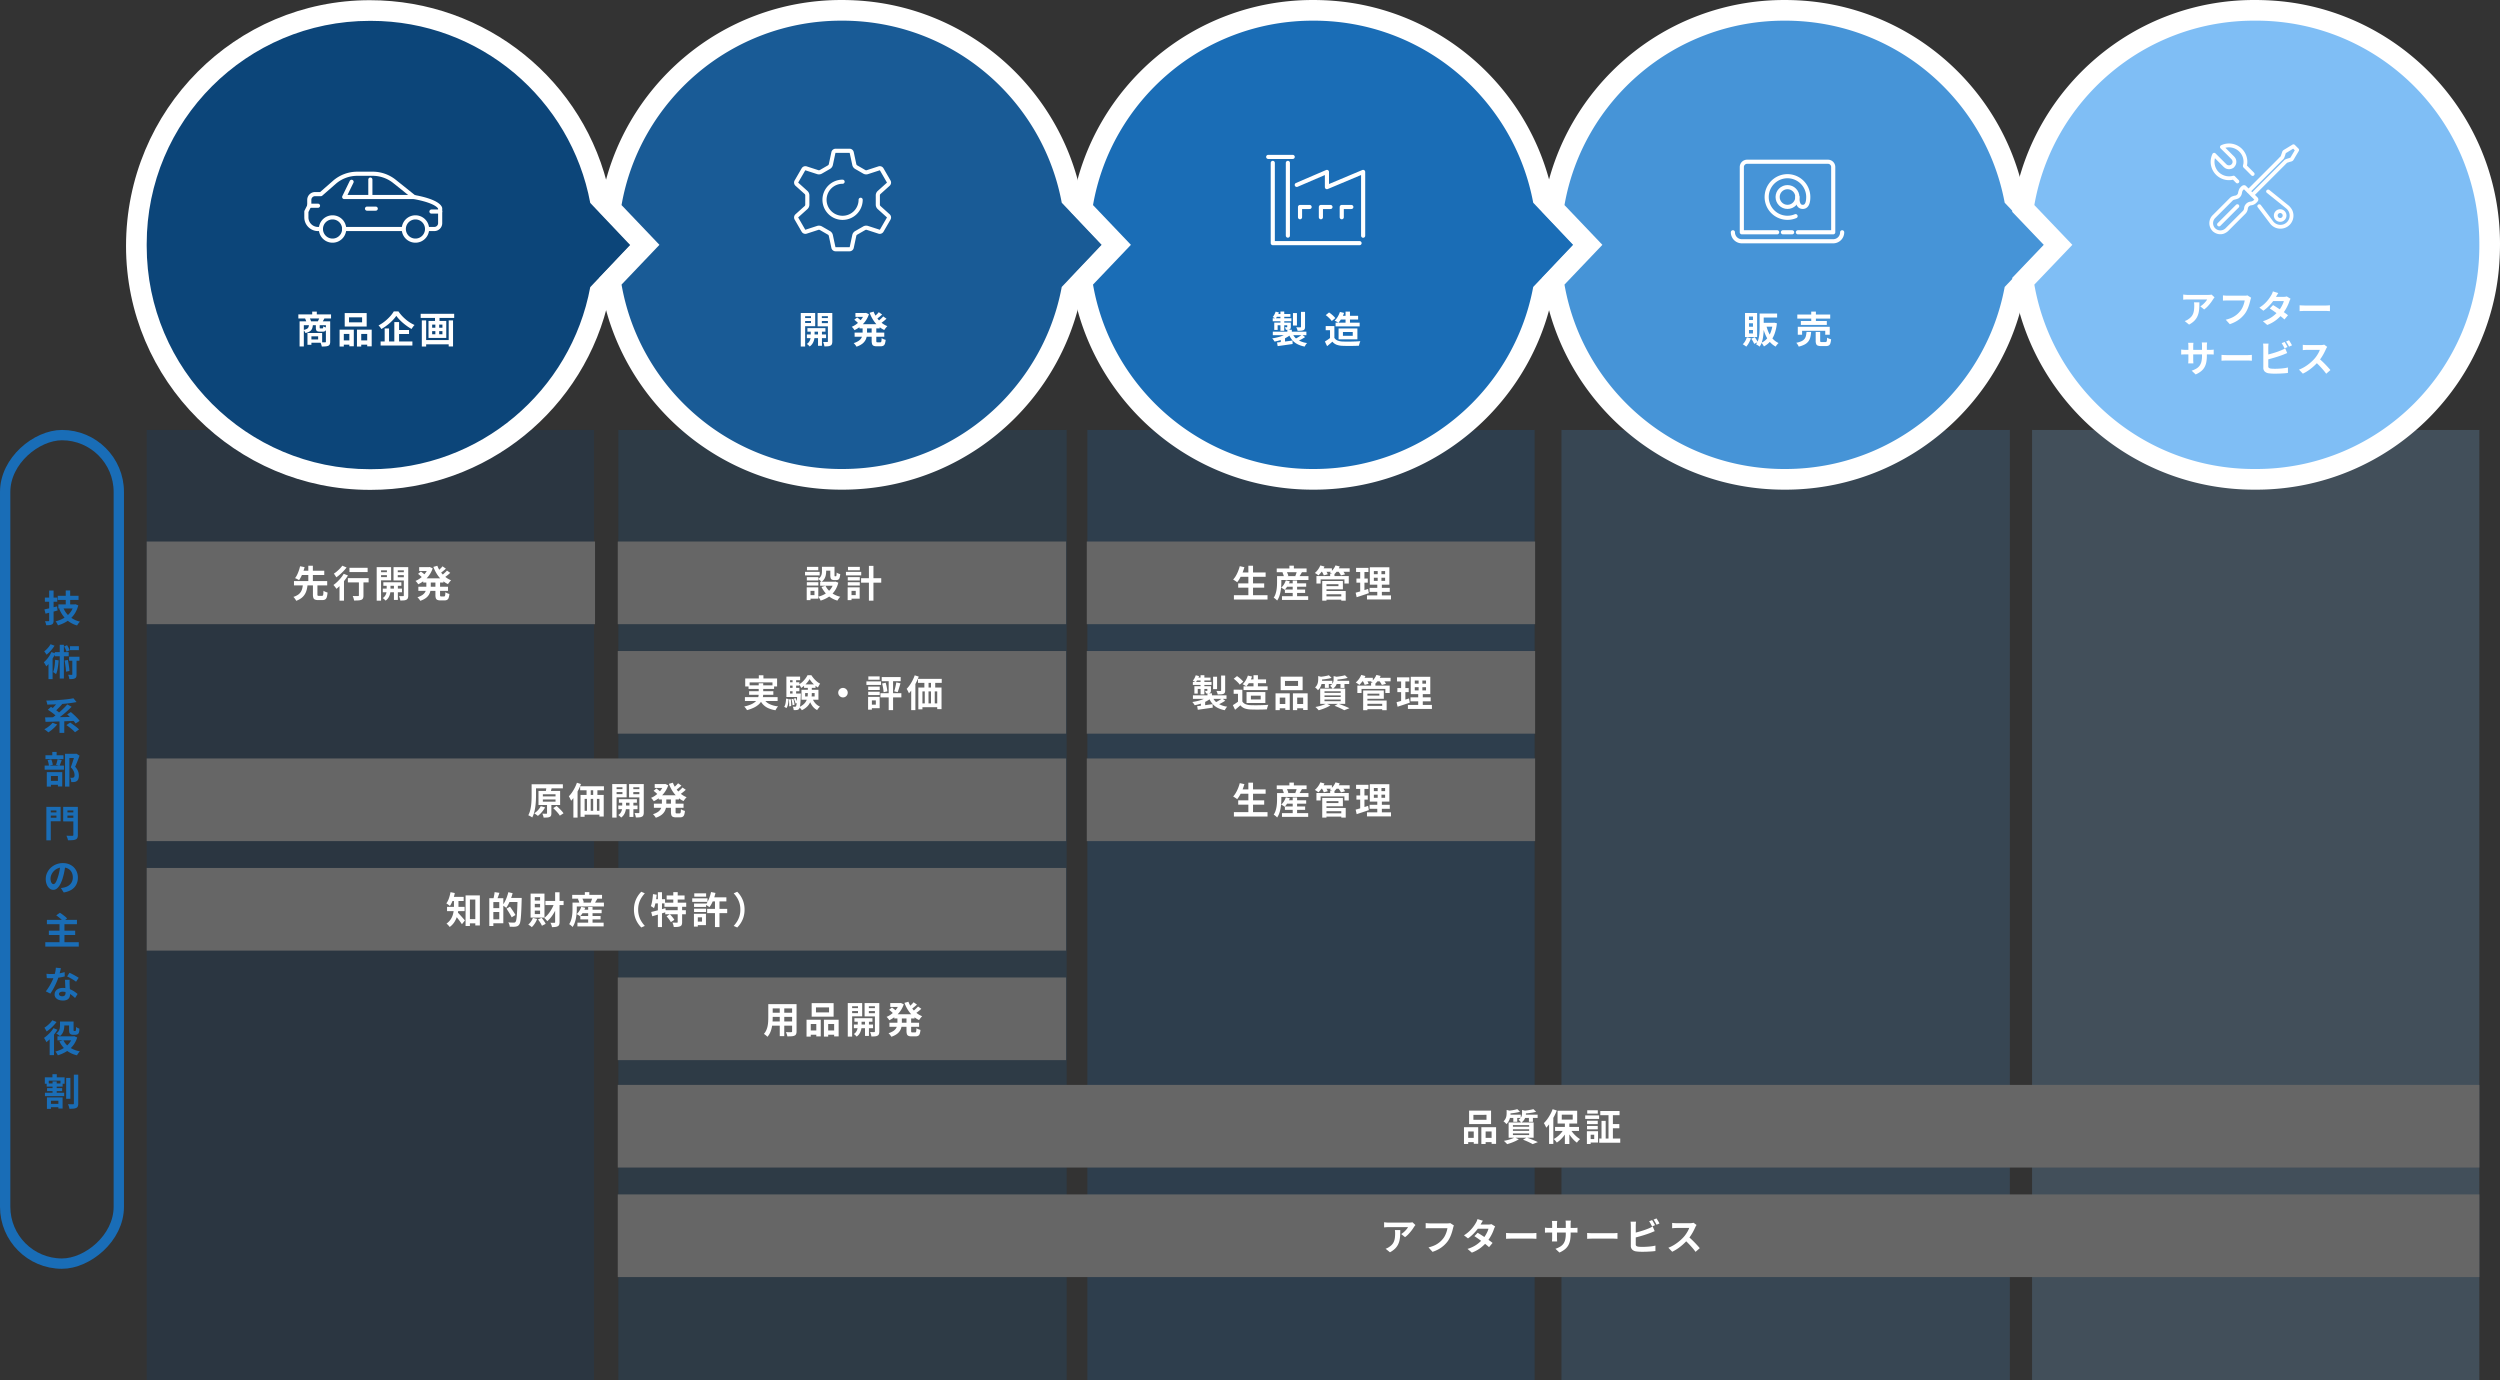<svg xmlns="http://www.w3.org/2000/svg" width="1209.997" height="668.094" viewBox="0 0 1209.997 668.094"><rect x="0" y="0" width="1209.997" height="668.094" fill="#333333" stroke="none"/><path d="M71.036 208.094h216.468v460H71.036z" fill="#0b4579" opacity=".2"/><path d="M526.295 208.094h216.468v460H526.295z" fill="#196db6" opacity=".2"/><path d="M983.531 208.094h216.468v460H983.531z" fill="#80bef5" opacity=".2"/><path d="M299.274 208.094h217v460h-217z" fill="#195b95" opacity=".2"/><path d="M755.75 208.094h217v460h-217z" fill="#4694d6" opacity=".2"/><g transform="rotate(90 -74.047 134.047)" fill="none" stroke="#196db7" stroke-width="5"><rect width="406" height="60" rx="30" stroke="none"/><rect x="2.5" y="2.5" width="401" height="55" rx="27.5" fill="none"/></g><path d="M27.941 288.376H38.01v1.986H27.941zm.316 4.149h7.7v1.954h-7.7zm3.562-6.726h2.14v7.784h-2.14zm-1.219 8.283a10.772 10.772 0 003.019 4.268 11.95 11.95 0 005.087 2.515 6.9 6.9 0 00-.5.551q-.269.329-.5.676t-.384.63a12.494 12.494 0 01-5.329-2.993 14.848 14.848 0 01-3.337-5.092zm5.13-1.557h.4l.37-.079 1.391.563a14.258 14.258 0 01-1.47 3.573 12.058 12.058 0 01-2.2 2.735 13.442 13.442 0 01-2.821 1.999 17.711 17.711 0 01-3.35 1.351 5.071 5.071 0 00-.3-.646q-.192-.364-.416-.721a3.867 3.867 0 00-.434-.579 15.16 15.16 0 003.059-1.072 11.783 11.783 0 002.585-1.672 10.085 10.085 0 001.968-2.269 9.871 9.871 0 001.218-2.847zm-14.239 2.42q.79-.16 1.792-.39t2.117-.507l2.2-.545.269 1.974q-1.494.417-3.026.817t-2.8.722zm.23-5.715h5.988v2h-5.988zm2.079-3.427h2.13v14.518a3.44 3.44 0 01-.17 1.209 1.337 1.337 0 01-.633.692 3.085 3.085 0 01-1.121.315 14.769 14.769 0 01-1.643.07 5.323 5.323 0 00-.223-.978 7.82 7.82 0 00-.376-.986q.527.018 1.022.018t.675 0a.3.3 0 00.339-.35zm2.875 33.553l1.727.251q-.08 1.254-.248 2.481t-.408 2.306a10.1 10.1 0 01-.616 1.907 4.171 4.171 0 00-.411-.341q-.258-.193-.54-.38a5.621 5.621 0 00-.484-.294 7.93 7.93 0 00.517-1.683q.193-.961.306-2.054t.161-2.193zm-.166-3.72h6.739v1.986h-6.736zm2.4-3.557h2.01v16.346h-2.01zm2.351 7.623l1.575-.3q.186.86.346 1.823t.285 1.881q.124.918.164 1.656l-1.664.332q-.03-.738-.138-1.665t-.253-1.9q-.144-.981-.315-1.827zm2.613-6.934h4.3v1.9h-4.3zm-.442 5.095h5.02v1.931h-5.02zm-2.384-4.987l1.411-.593q.366.572.726 1.265a7.206 7.206 0 01.51 1.187l-1.481.671a9.414 9.414 0 00-.486-1.219q-.333-.711-.68-1.311zM35 318.412h2.05v7.968a4.021 4.021 0 01-.15 1.22 1.236 1.236 0 01-.637.72 3.186 3.186 0 01-1.135.308q-.664.067-1.574.067a5.308 5.308 0 00-.2-1.04 7.635 7.635 0 00-.378-1.061q.551.018 1.043.027t.676.005a.38.38 0 00.239-.062.3.3 0 00.066-.221zm-10.546-6.609l1.944.714a16.171 16.171 0 01-1.114 1.577 18.629 18.629 0 01-1.34 1.514 14.515 14.515 0 01-1.414 1.265q-.12-.222-.326-.526t-.418-.6q-.212-.3-.379-.491a11.284 11.284 0 001.177-1.025 12.478 12.478 0 001.078-1.218 8.149 8.149 0 00.792-1.21zm-.987 7.719l1.693-1.693.289.1v10.784h-1.982zm1.4-3.916l1.922.653a19.111 19.111 0 01-1.232 2.31 22.819 22.819 0 01-1.53 2.177 15.634 15.634 0 01-1.652 1.79 5.725 5.725 0 00-.3-.617q-.207-.381-.443-.762a6.609 6.609 0 00-.42-.614 13.2 13.2 0 002.053-2.21 13.625 13.625 0 001.599-2.727zm.56 34.211l2.249.84a16.506 16.506 0 01-1.291 1.4q-.729.709-1.5 1.335a17.447 17.447 0 01-1.485 1.076 6.142 6.142 0 00-.575-.5q-.357-.281-.727-.556a6.807 6.807 0 00-.653-.438 13.186 13.186 0 001.477-.89 14.262 14.262 0 001.394-1.1 9.079 9.079 0 001.108-1.167zm6.718 1.129l1.806-1.225q.716.462 1.536 1.047t1.557 1.177a12.663 12.663 0 011.212 1.09l-1.956 1.391a11.073 11.073 0 00-1.116-1.115q-.7-.617-1.5-1.239t-1.542-1.126zm-8.987-7.428l1.5-1.383q.755.43 1.6.986t1.609 1.135a9.788 9.788 0 011.233 1.086l-1.61 1.567a9.413 9.413 0 00-1.165-1.11q-.725-.605-1.565-1.205t-1.605-1.076zm9.352 2.25l1.776-1.131q.734.606 1.553 1.361t1.542 1.508a12.028 12.028 0 011.159 1.379l-1.94 1.293a11.828 11.828 0 00-1.078-1.384q-.686-.776-1.475-1.575t-1.54-1.451zm-3.71 2.437h2.308v6.5H28.8zm-6.976-.985q1.368-.014 3.087-.046l3.636-.066q1.917-.034 3.918-.077t3.949-.093l-.108 1.956q-2.542.11-5.137.2t-4.946.16q-2.351.071-4.192.121zm10.749-6.27l2.1 1.126q-.886.888-1.877 1.8t-2.032 1.768q-1.041.864-2.059 1.624t-1.924 1.37l-1.7-1.108q.924-.62 1.935-1.4t2.017-1.667q1.008-.887 1.915-1.788t1.623-1.725zm-4.559-1.244l2.123 1.032q-.556.658-1.184 1.32t-1.244 1.251q-.616.589-1.164 1.037l-1.754-.964q.53-.476 1.127-1.1t1.151-1.3a15.536 15.536 0 00.943-1.276zm7.52-1.743l1.525 1.831q-1.495.3-3.227.525t-3.6.377q-1.866.153-3.728.233t-3.626.092a5.337 5.337 0 00-.189-.987 7.348 7.348 0 00-.32-.945q1.746-.044 3.557-.131t3.554-.224q1.743-.137 3.29-.331t2.762-.441zm-4.056 26.868h5.253v2.024h-3.144v13.854h-2.109zm-9.478.703h8.707v1.874H22zm-.386 5.03h9.321v1.954h-9.32zm3.692-6.634h2.1v2.777h-2.1zm-2.269 3.977l1.778-.375a8.992 8.992 0 01.468 1.341 10.245 10.245 0 01.272 1.289l-1.884.439a7.466 7.466 0 00-.211-1.307 11.313 11.313 0 00-.422-1.387zm4.83-.442l2.022.433q-.288.744-.564 1.471t-.52 1.243l-1.691-.418q.146-.38.289-.856t.267-.973q.125-.499.198-.901zm-4.481 10.487h5.566v1.874h-5.566zm-.736-4.244h7.472v6.949h-2.094v-5.08h-3.382v5.145h-2zm13.516-8.877h.417l.333-.078 1.585.986q-.486 1.312-1.052 2.76t-1.094 2.607a6.809 6.809 0 011.145 1.546 5.613 5.613 0 01.521 1.417 6.3 6.3 0 01.138 1.269 5.027 5.027 0 01-.236 1.666 2.029 2.029 0 01-.752 1.022 2.753 2.753 0 01-1.242.464 6.622 6.622 0 01-.675.041q-.368.005-.754 0a6.327 6.327 0 00-.149-1.058 3.657 3.657 0 00-.39-1.058q.307.026.56.035a3.875 3.875 0 00.464-.009 1.9 1.9 0 00.355-.048 1.123 1.123 0 00.307-.12.792.792 0 00.332-.448 2.54 2.54 0 00.1-.768 4.788 4.788 0 00-.375-1.692 5.851 5.851 0 00-1.466-2q.264-.654.542-1.454t.537-1.617q.268-.817.486-1.531l.362-1.182zM23.5 393.206H28v1.533h-4.5zm8.314 0h4.538v1.533h-4.543zm3.686-2.684h2.181v13.562a3.642 3.642 0 01-.228 1.446 1.514 1.514 0 01-.819.767 4.456 4.456 0 01-1.506.334q-.912.065-2.228.065a5.147 5.147 0 00-.166-.712q-.12-.4-.277-.811a4.867 4.867 0 00-.324-.7q.572.032 1.16.046t1.054.012h.647a.6.6 0 00.395-.106.489.489 0 00.111-.368zm-11.827 0h5.666v6.986h-5.667v-1.733h3.644v-3.509h-3.644zm12.992 0v1.744h-4.03v3.551h4.028v1.733h-6.08v-7.028zm-14.226 0h2.137v16.183h-2.139zm9.208 28.234q-.19 1.38-.474 2.922a28.125 28.125 0 01-.773 3.143 16.561 16.561 0 01-1.228 3.128 6.79 6.79 0 01-1.538 2.023 2.761 2.761 0 01-1.818.71 2.856 2.856 0 01-1.837-.676 4.637 4.637 0 01-1.333-1.865 6.957 6.957 0 01-.5-2.7 7.027 7.027 0 01.632-2.944 7.867 7.867 0 011.756-2.46 8.339 8.339 0 012.631-1.684 8.529 8.529 0 013.251-.614 8.029 8.029 0 013.014.537 6.7 6.7 0 012.291 1.5 6.6 6.6 0 011.461 2.24 7.383 7.383 0 01.508 2.75 7.249 7.249 0 01-.772 3.381 6.409 6.409 0 01-2.294 2.467 9.774 9.774 0 01-3.791 1.332l-1.359-2.141q.525-.06.921-.133t.764-.155a6.518 6.518 0 001.607-.614 5.029 5.029 0 001.3-1.012 4.409 4.409 0 00.869-1.412 4.932 4.932 0 00.312-1.791 5.658 5.658 0 00-.321-1.944 4.306 4.306 0 00-.947-1.535 4.246 4.246 0 00-1.531-1.015 5.643 5.643 0 00-2.075-.356 5.966 5.966 0 00-2.534.511 5.817 5.817 0 00-1.856 1.327 5.87 5.87 0 00-1.138 1.754 4.686 4.686 0 00-.385 1.777 4.625 4.625 0 00.21 1.5 2.192 2.192 0 00.53.9.984.984 0 00.676.3 1.045 1.045 0 00.748-.384 4.3 4.3 0 00.723-1.178 17.284 17.284 0 00.73-2.008 24.093 24.093 0 00.694-2.761 28.792 28.792 0 00.41-2.889zM22.7 445.204h14.539v2.112H22.7zm.955 5.244h12.729v2.084H23.658zm-1.728 5.571h16.2v2.123H21.93zm6.884-8.982h2.382v10.115h-2.38zm-1.6-4.019l1.789-1.25q.58.366 1.241.852t1.26.977a8.388 8.388 0 01.979.923l-1.92 1.387a8.41 8.41 0 00-.9-.932q-.564-.514-1.211-1.032t-1.238-.926zm-4.719 28.284q.582.068 1.24.1t1.155.027a21.8 21.8 0 002.258-.119q1.146-.119 2.209-.331a19.207 19.207 0 001.932-.482l.06 2.082q-.765.214-1.835.417t-2.264.337a21.045 21.045 0 01-2.35.134q-.534 0-1.1-.016t-1.148-.048zm7-2.7q-.108.466-.287 1.179t-.4 1.51q-.22.8-.47 1.558a26.564 26.564 0 01-1.055 2.758q-.647 1.462-1.4 2.851a23.3 23.3 0 01-1.522 2.456l-2.181-1.11a19.48 19.48 0 001.2-1.669q.6-.919 1.122-1.89t.943-1.879q.417-.908.677-1.645a18.685 18.685 0 00.6-2.139 12.326 12.326 0 00.3-2.219zm4.224 5.606q-.032.568-.029 1.138t.021 1.172l.045 1.04q.027.64.063 1.352.036.713.063 1.351t.027 1.019a3.332 3.332 0 01-.336 1.507 2.44 2.44 0 01-1.09 1.072 4.42 4.42 0 01-2.045.4 5.765 5.765 0 01-2.019-.335 3.291 3.291 0 01-1.442-1 2.526 2.526 0 01-.539-1.65 2.8 2.8 0 01.47-1.584 3.185 3.185 0 011.363-1.119 5.091 5.091 0 012.144-.411 9.164 9.164 0 012.922.447 10.673 10.673 0 012.4 1.129 14.061 14.061 0 011.806 1.358l-1.2 1.936q-.488-.444-1.11-.977a10.751 10.751 0 00-1.389-1 8.281 8.281 0 00-1.661-.773 5.884 5.884 0 00-1.908-.3 2.284 2.284 0 00-1.253.3.9.9 0 00-.468.782.979.979 0 00.412.817 1.86 1.86 0 001.148.314 1.883 1.883 0 00.969-.212 1.164 1.164 0 00.5-.595 2.431 2.431 0 00.148-.879q0-.405-.034-1.167t-.079-1.679l-.088-1.832-.075-1.619zm3.093.955a12.319 12.319 0 00-1.3-.913q-.779-.485-1.594-.932t-1.437-.724l1.158-1.776q.486.216 1.109.527t1.255.66q.635.347 1.187.676t.9.577zm-6.772 19.27h4.67v1.884h-4.67zm-2.227 7.149h8.04v1.954h-8.04zm5.63-7.149h2.166v3.924a1.261 1.261 0 00.064.553.371.371 0 00.1.059.377.377 0 00.135.023h.4a.684.684 0 00.146-.018.8.8 0 00.126-.036.429.429 0 00.1-.128.712.712 0 00.071-.278 4.167 4.167 0 00.047-.591q.011-.4.029-.915a3.67 3.67 0 00.748.484 6.623 6.623 0 00.868.378q-.028.562-.092 1.121a3.43 3.43 0 01-.174.834 1.421 1.421 0 01-.695.773 1.8 1.8 0 01-.522.165 3.276 3.276 0 01-.565.055H35.3a2.582 2.582 0 01-.74-.113 1.432 1.432 0 01-.622-.358 1.412 1.412 0 01-.382-.644 5.037 5.037 0 01-.117-1.292zm1.66 7.149h.42l.393-.078 1.455.633a12.473 12.473 0 01-1.481 3.168 11.716 11.716 0 01-2.134 2.43 13.674 13.674 0 01-2.666 1.788 18.292 18.292 0 01-3.094 1.242 8.67 8.67 0 00-.539-.952 6.443 6.443 0 00-.645-.868 14.41 14.41 0 002.768-.989 12.257 12.257 0 002.408-1.511 9.88 9.88 0 001.894-2.019 8.89 8.89 0 001.221-2.493zm-4.428 1.848a8.758 8.758 0 003.017 3.464 12.759 12.759 0 004.972 1.948 4.241 4.241 0 00-.5.572q-.262.35-.5.7a6.72 6.72 0 00-.389.652 12.772 12.772 0 01-5.207-2.446 12.254 12.254 0 01-3.321-4.312zm-1.631-9h2.081v1.911a10.288 10.288 0 01-.163 1.769 6.211 6.211 0 01-.614 1.8 4.611 4.611 0 01-1.334 1.54 3.5 3.5 0 00-.513-.42q-.337-.235-.681-.455a5.8 5.8 0 00-.594-.34 4.02 4.02 0 001.2-1.253 4.141 4.141 0 00.5-1.376 7.972 7.972 0 00.117-1.309zm-3.169 3.184l1.922.784a20.161 20.161 0 01-1.55 2.211 26.109 26.109 0 01-1.861 2.088 19.5 19.5 0 01-1.927 1.713 6.646 6.646 0 00-.3-.631q-.207-.395-.436-.8a5.056 5.056 0 00-.413-.636 16.263 16.263 0 001.676-1.334 18.366 18.366 0 001.6-1.632 13.089 13.089 0 001.289-1.761zm-.564-3.8l2.052.83a16.289 16.289 0 01-1.391 1.687 20.854 20.854 0 01-1.669 1.595 15.754 15.754 0 01-1.739 1.3 5.477 5.477 0 00-.3-.589l-.4-.68a6.4 6.4 0 00-.372-.559 12.032 12.032 0 001.451-1.045 15.492 15.492 0 001.355-1.27 8.964 8.964 0 001.013-1.266zm-1.268 7.99l2-2 .1.046v10.851h-2.1zm7.982 19.919h2.043v10.107h-2.042zm3.734-1.59h2.1v13.933a3.845 3.845 0 01-.2 1.406 1.428 1.428 0 01-.737.751 3.861 3.861 0 01-1.362.35q-.831.081-1.958.081a4.274 4.274 0 00-.145-.717q-.113-.4-.257-.808a6.025 6.025 0 00-.3-.706q.774.032 1.475.039t.967 0a.489.489 0 00.321-.09.424.424 0 00.1-.32zM23.64 534.281h5.551v1.607H23.64zm-1.889-5.4h9.316v1.631h-9.316zm.839-4.5h7.723v1.519H22.59zm.186 2.278h7.3v1.435h-7.3zm2.606-6.749h2.095v2.417h-2.095zm.056 3.5h2v6.329h-2zm-2.721 7.74H30.3v5.378h-2.041v-3.775h-3.6v3.949h-1.941zm-1.012-9.733h9.56v3.112h-2v-1.48H23.6v1.48h-1.9z" fill="#1a6db6"/><path d="M71 262.094h217v40H71z" fill="#666"/><path d="M151.455 282.839h2.179v4.872a.872.872 0 00.117.561.808.808 0 00.532.117h1.574a.5.5 0 00.411-.172 1.431 1.431 0 00.2-.7q.058-.525.094-1.592a3.957 3.957 0 00.576.34 6.309 6.309 0 00.73.306q.38.132.662.21a9.936 9.936 0 01-.364 2.23 1.94 1.94 0 01-.76 1.105 2.546 2.546 0 01-1.353.312h-2.089a3.812 3.812 0 01-1.557-.251 1.389 1.389 0 01-.747-.845 5.1 5.1 0 01-.205-1.612zm-9.17-1.594h16.076v2.081h-16.076zm2.966-5h11.687v2.07h-11.687zm1.364 6.628h2.267a18.014 18.014 0 01-.406 2.444 8.267 8.267 0 01-.862 2.177 6.7 6.7 0 01-1.604 1.856 9.365 9.365 0 01-2.654 1.444 3.755 3.755 0 00-.356-.642q-.231-.351-.491-.689a3.88 3.88 0 00-.509-.563 8.21 8.21 0 002.312-1.1 4.781 4.781 0 001.334-1.416 5.853 5.853 0 00.668-1.668 14.871 14.871 0 00.301-1.847zm-1.384-8.813l2.2.435q-.284 1.06-.684 2.212a22.011 22.011 0 01-.907 2.22 10.357 10.357 0 01-1.12 1.861q-.251-.167-.6-.354t-.7-.354a6.247 6.247 0 00-.621-.259 9.169 9.169 0 001.065-1.742 17.619 17.619 0 00.822-2.045 17.833 17.833 0 00.545-1.978zm3.995-.253h2.2v8.076h-2.2zm19.914 1.022h8.794v2.056h-8.794zm4.568 5.607h2.207v7.771a3.545 3.545 0 01-.208 1.348 1.437 1.437 0 01-.808.747 4.7 4.7 0 01-1.447.292q-.866.058-2.082.058a7.027 7.027 0 00-.25-1.1 8.11 8.11 0 00-.405-1.092l1.041.034q.52.016.932.014t.575-.006a.6.6 0 00.35-.08.327.327 0 00.094-.268zm-5.336-.615h10.035v2.053h-10.036zm-4.049 2.126l1.89-1.9.274.106v10.572h-2.165zm2.04-4.224l2.048.784a22.461 22.461 0 01-1.627 2.387 28.164 28.164 0 01-1.944 2.259 21.983 21.983 0 01-1.993 1.853q-.148-.237-.412-.589t-.548-.708a6.2 6.2 0 00-.511-.573 15.236 15.236 0 001.843-1.519 20.728 20.728 0 001.735-1.88 15.729 15.729 0 001.408-2.018zm-.69-3.924l2.08.862a22.43 22.43 0 01-1.482 1.722q-.829.875-1.728 1.662a19.792 19.792 0 01-1.768 1.386q-.134-.251-.347-.582t-.439-.658a4.5 4.5 0 00-.421-.531 14.242 14.242 0 001.532-1.15 19.005 19.005 0 001.459-1.376 11.188 11.188 0 001.114-1.34zm19.862 8.022h8.723v1.7h-8.723zm-.27 3.064h9.292v1.762h-9.292zm5.395-2.537h1.9v8.029h-1.9zm-3.509.078h1.841v3.45a6.347 6.347 0 01-.106 1.054 7.068 7.068 0 01-.369 1.307 5.892 5.892 0 01-.724 1.336 4.614 4.614 0 01-1.174 1.128 5.536 5.536 0 00-.638-.656 5.918 5.918 0 00-.745-.582 3.645 3.645 0 001.18-1.146 4.483 4.483 0 00.576-1.333 4.98 4.98 0 00.159-1.121zm-3.751-5.478h4.522v1.407H183.4zm8.356 0h4.543v1.407h-4.548zm3.7-2.454h2.127v13.7a3.856 3.856 0 01-.183 1.3 1.407 1.407 0 01-.666.753 3.27 3.27 0 01-1.223.341 15.923 15.923 0 01-1.76.058 5.105 5.105 0 00-.129-.683q-.1-.387-.226-.783a3.8 3.8 0 00-.286-.666q.6.018 1.186.025t.793 0a.374.374 0 00.277-.092.4.4 0 00.081-.276zm-11.856 0h5.691v6.4H183.6v-1.548h3.667v-3.318H183.6zm12.957 0v1.533h-4.04v3.36h4.04v1.547h-6.092v-6.44zm-14.24 0h2.112v16.219h-2.112zm22.505 5.411h9.8v2.042h-9.8zm-1.94-5.411h5.1v1.856h-5.1zm-.4 9.491h14.358v1.982h-14.354zm4.73-9.491h.389l.379-.078 1.441.661a12.639 12.639 0 01-1.179 2.551 12.734 12.734 0 01-1.63 2.137 13.489 13.489 0 01-1.978 1.721 14.666 14.666 0 01-2.214 1.308 6.6 6.6 0 00-.6-.857 5.792 5.792 0 00-.718-.769 10.333 10.333 0 001.958-1.068 12.134 12.134 0 001.755-1.474 11.422 11.422 0 001.436-1.779 8.546 8.546 0 00.965-1.984zm-.862 6.437h2.141v3.116a10.579 10.579 0 01-.176 1.917 5.632 5.632 0 01-.7 1.846 5.785 5.785 0 01-1.53 1.655 9.33 9.33 0 01-2.685 1.32 4.737 4.737 0 00-.373-.579q-.239-.325-.505-.635a4.747 4.747 0 00-.493-.505 8.96 8.96 0 002.3-1.03 4.521 4.521 0 001.3-1.249 3.971 3.971 0 00.579-1.373 7.008 7.008 0 00.144-1.406zm5.323-7.109a12.643 12.643 0 001.537 2.908 12.447 12.447 0 002.258 2.432 10.747 10.747 0 002.87 1.7 4.425 4.425 0 00-.533.542q-.283.334-.542.68a5.842 5.842 0 00-.426.643 12.11 12.11 0 01-3.011-2.033 14.135 14.135 0 01-2.36-2.838 18.844 18.844 0 01-1.723-3.477zm-9.341 3.936l1.357-1.124q.35.23.738.535t.751.6a6.617 6.617 0 01.595.533l-1.413 1.251a6.476 6.476 0 00-.55-.557q-.347-.318-.735-.646t-.739-.591zm11.854-3.664l1.63 1.134q-.708.636-1.48 1.267t-1.411 1.059l-1.291-.994q.406-.318.877-.741t.919-.88a10.619 10.619 0 00.756-.845zm2.152 2.056l1.583 1.11q-.724.668-1.561 1.324t-1.523 1.102l-1.3-.994q.442-.322.959-.763t1.008-.911a11.961 11.961 0 00.834-.872zm-5.6 4.884h2.249v6.881a1.244 1.244 0 00.1.632q.1.131.474.131h1.378a.426.426 0 00.361-.164 1.353 1.353 0 00.176-.6q.056-.442.092-1.283a4.345 4.345 0 00.919.5 6.749 6.749 0 001.021.345 7.655 7.655 0 01-.353 1.865 1.763 1.763 0 01-.729.965 2.494 2.494 0 01-1.273.283h-1.983a3.661 3.661 0 01-1.5-.244 1.364 1.364 0 01-.727-.832 5.022 5.022 0 01-.2-1.593z" fill="#fff"/><path d="M71 367.094h445v40H71z" fill="#666"/><path d="M258.573 379.594h13.852v1.958h-13.852zm-1.271 0h2.127v5.357q0 1.164-.063 2.551t-.256 2.843a22.529 22.529 0 01-.559 2.833 11.646 11.646 0 01-.958 2.488 3.811 3.811 0 00-.552-.389q-.348-.209-.716-.4a4.56 4.56 0 00-.637-.278 10.357 10.357 0 00.887-2.271 18.232 18.232 0 00.481-2.532q.154-1.3.2-2.544t.047-2.307zm5.435 7.356v1.044h6.142v-1.041zm0-2.523v1.018h6.142v-1.015zm-2.112-1.621H271.1v6.806h-10.476zm4.139 5.9h2.094v4.907a3.169 3.169 0 01-.171 1.15 1.168 1.168 0 01-.687.641 3.5 3.5 0 01-1.223.271q-.72.044-1.672.044a5.581 5.581 0 00-.235-.962 9.67 9.67 0 00-.362-.942q.587.018 1.158.02t.76 0a.448.448 0 00.274-.064.274.274 0 00.065-.21zm-.359-7.317l2.59.186q-.188.678-.376 1.261t-.328 1l-2.219-.228q.068-.336.133-.73t.122-.784q.057-.39.073-.705zm3.338 9.732l1.648-1.027q.606.508 1.246 1.137t1.206 1.251a8.571 8.571 0 01.9 1.152l-1.778 1.147a8.245 8.245 0 00-.832-1.161q-.538-.645-1.164-1.3t-1.228-1.199zm-6.006-.93l2.08.573a12.607 12.607 0 01-1.581 2.3 13.2 13.2 0 01-1.9 1.841q-.2-.181-.524-.419t-.662-.47a6.586 6.586 0 00-.6-.366 8.71 8.71 0 001.824-1.531 8.731 8.731 0 001.361-1.925zm19.057-9.628H292.3v1.94h-11.5zm.18 4.19H292.2v10.463h-2.084v-8.58h-7.162v8.685h-1.982zm2.921-3.937h2.024v5.333h-2.024zm3.211-.014h2.039v5.332H287.1zm-5.236 11.63h9.778v1.855h-9.778zm2.22-6.3h1.81v7.741h-1.811zm3.01-.01h1.814v7.737H287.1zm-7.87-7.279l1.95.621a27.55 27.55 0 01-1.3 2.971 27.878 27.878 0 01-1.635 2.812 17.535 17.535 0 01-1.824 2.324q-.092-.251-.288-.664t-.416-.831a5.331 5.331 0 00-.4-.669 13.054 13.054 0 001.519-1.85 20.383 20.383 0 001.342-2.263 20.078 20.078 0 001.056-2.451zm-1.714 5.022l2.017-2.02.008.02v13.836h-2.021zm22.019 2.956h8.723v1.7h-8.723zm-.27 3.064h9.292v1.762h-9.292zm5.395-2.537h1.9v8.029h-1.9zm-3.509.078h1.841v3.45a6.347 6.347 0 01-.106 1.054 7.068 7.068 0 01-.369 1.307 5.892 5.892 0 01-.724 1.336 4.614 4.614 0 01-1.174 1.128 5.536 5.536 0 00-.638-.656 5.918 5.918 0 00-.745-.582 3.645 3.645 0 001.18-1.146 4.483 4.483 0 00.576-1.333 4.98 4.98 0 00.159-1.121zm-3.751-5.478h4.522v1.407H297.4zm8.356 0h4.543v1.407h-4.548zm3.7-2.454h2.127v13.7a3.856 3.856 0 01-.183 1.3 1.407 1.407 0 01-.666.753 3.27 3.27 0 01-1.223.341 15.923 15.923 0 01-1.76.058 5.105 5.105 0 00-.129-.683q-.1-.387-.226-.783a3.8 3.8 0 00-.286-.666q.6.018 1.186.025t.793 0a.374.374 0 00.277-.092.4.4 0 00.081-.276zm-11.856 0h5.691v6.4H297.6v-1.548h3.667v-3.318H297.6zm12.957 0v1.533h-4.04v3.36h4.04v1.547h-6.092v-6.44zm-14.24 0h2.112v16.219h-2.112zm22.505 5.411h9.8v2.042h-9.8zm-1.94-5.411h5.1v1.856h-5.1zm-.4 9.491h14.358v1.982h-14.354zm4.73-9.491h.389l.379-.078 1.441.661a12.639 12.639 0 01-1.179 2.551 12.734 12.734 0 01-1.63 2.137 13.489 13.489 0 01-1.978 1.721 14.666 14.666 0 01-2.214 1.308 6.6 6.6 0 00-.6-.857 5.792 5.792 0 00-.718-.769 10.333 10.333 0 001.958-1.068 12.134 12.134 0 001.755-1.474 11.422 11.422 0 001.436-1.779 8.546 8.546 0 00.965-1.984zm-.862 6.437h2.141v3.116a10.579 10.579 0 01-.176 1.917 5.632 5.632 0 01-.7 1.846 5.785 5.785 0 01-1.53 1.655 9.33 9.33 0 01-2.685 1.32 4.737 4.737 0 00-.373-.579q-.239-.325-.505-.635a4.747 4.747 0 00-.493-.505 8.96 8.96 0 002.3-1.03 4.521 4.521 0 001.3-1.249 3.971 3.971 0 00.579-1.373 7.008 7.008 0 00.144-1.406zm5.323-7.109a12.643 12.643 0 001.537 2.908 12.447 12.447 0 002.258 2.432 10.747 10.747 0 002.87 1.7 4.425 4.425 0 00-.533.542q-.283.334-.542.68a5.842 5.842 0 00-.426.643 12.11 12.11 0 01-3.011-2.033 14.135 14.135 0 01-2.36-2.838 18.844 18.844 0 01-1.723-3.477zm-9.341 3.936l1.357-1.124q.35.23.738.535t.751.6a6.617 6.617 0 01.595.533l-1.413 1.251a6.476 6.476 0 00-.55-.557q-.347-.318-.735-.646t-.739-.591zm11.854-3.664l1.63 1.134q-.708.636-1.48 1.267t-1.411 1.059l-1.291-.994q.406-.318.877-.741t.919-.88a10.619 10.619 0 00.756-.845zm2.152 2.056l1.583 1.11q-.724.668-1.561 1.324t-1.523 1.102l-1.3-.994q.442-.322.959-.763t1.008-.911a11.961 11.961 0 00.834-.872zm-5.6 4.884h2.249v6.881a1.244 1.244 0 00.1.632q.1.131.474.131h1.378a.426.426 0 00.361-.164 1.353 1.353 0 00.176-.6q.056-.442.092-1.283a4.345 4.345 0 00.919.5 6.749 6.749 0 001.021.345 7.655 7.655 0 01-.353 1.865 1.763 1.763 0 01-.729.965 2.494 2.494 0 01-1.273.283h-1.983a3.661 3.661 0 01-1.5-.244 1.364 1.364 0 01-.727-.832 5.022 5.022 0 01-.2-1.593z" fill="#fff"/><path d="M299 525.094h901v40H299z" fill="#666"/><path d="M713.126 539.581v2.413h6.333v-2.416zm-2.085-2.067h10.629v6.54h-10.628zm-2.477 8.047h6.881v8.044h-2.155v-5.977h-2.684v6.077h-2.042zm8.408 0h7.128v8.06h-2.169v-5.993h-2.889v6.077h-2.067zm-7.506 5.17h4.724v2.07h-4.724zm8.49 0H723v2.07h-5.048zm16.408-13.916l1.319 1.27a17.13 17.13 0 01-1.682.4q-.924.176-1.883.286t-1.839.168a3.986 3.986 0 00-.184-.658 3.6 3.6 0 00-.295-.644q.82-.09 1.662-.209t1.605-.279a12.222 12.222 0 001.297-.334zm7.8.012l1.319 1.267a17.756 17.756 0 01-1.81.41q-.988.174-2.024.282t-1.984.176a5.142 5.142 0 00-.2-.67 5.132 5.132 0 00-.277-.646q.888-.086 1.811-.21t1.753-.282q.833-.16 1.417-.327zm-12.958.38l2.316.569q-.022.228-.438.3v.876a9.76 9.76 0 01-.154 1.614 7.11 7.11 0 01-.58 1.82 5.412 5.412 0 01-1.261 1.683 3.2 3.2 0 00-.389-.475q-.255-.267-.525-.507a2.637 2.637 0 00-.5-.361 4.136 4.136 0 00.992-1.271 4.878 4.878 0 00.428-1.341 7.993 7.993 0 00.108-1.26zm7.458.016l2.309.529q-.022.242-.435.3v.917a6.536 6.536 0 01-.181 1.435 5.01 5.01 0 01-.677 1.577 4.763 4.763 0 01-1.453 1.4 3.136 3.136 0 00-.352-.507q-.231-.281-.486-.535a2.521 2.521 0 00-.481-.389 3.848 3.848 0 001.131-.991 3.043 3.043 0 00.5-1.054 4.459 4.459 0 00.128-1.039zm-6.611 2.271h5.985v1.575h-5.985zm7.42 0h6.735v1.575h-6.735zm-5.043.529h1.912v2.92h-1.912zm7.56 0h1.926v2.936h-1.925zm-7.739 6.555v.777h7.849v-.777zm0 2v.8h7.849v-.8zm0-4v.773h7.849v-.777zm-2.084-1.294h12.108v7.38h-12.108zm6.948 8.322l1.8-1.03q.956.34 1.959.731t1.908.775q.905.385 1.543.7l-2.525.973q-.5-.3-1.255-.671t-1.629-.757q-.879-.387-1.801-.721zm-3.99-1.094l1.974.894a13.708 13.708 0 01-1.7.924q-.969.448-1.994.814t-1.949.628q-.186-.222-.469-.523t-.588-.592a6.273 6.273 0 00-.546-.472q.956-.174 1.937-.432t1.853-.577a10.161 10.161 0 001.482-.664zm24.262-7.34h2.169v10.537h-2.17zm-4.74 2.256h11.576v1.954h-11.576zm7.324.87a11.054 11.054 0 001.262 1.923 14.723 14.723 0 001.679 1.76 11.48 11.48 0 001.84 1.351 6.809 6.809 0 00-.533.5q-.3.3-.556.628t-.44.593a12.244 12.244 0 01-1.848-1.669 18.014 18.014 0 01-1.685-2.148 17.483 17.483 0 01-1.337-2.361zm-2.881-.176l1.7.591a16.418 16.418 0 01-1.418 2.453 15.922 15.922 0 01-1.823 2.178 11.934 11.934 0 01-2.059 1.662 5.636 5.636 0 00-.426-.587q-.264-.317-.54-.625a6.666 6.666 0 00-.524-.508 11.048 11.048 0 002-1.356 13.312 13.312 0 001.777-1.806 11.274 11.274 0 001.314-2.002zm-1.205-6.633v2.411h5.3v-2.411zm-2.038-1.895h9.5v6.211h-9.5zm-2.365-.748l2.01.649a28.82 28.82 0 01-1.413 3.053 28.091 28.091 0 01-1.761 2.88 19.37 19.37 0 01-1.946 2.382 7.387 7.387 0 00-.291-.684q-.2-.42-.432-.845a7.862 7.862 0 00-.418-.69 14.762 14.762 0 001.633-1.9 20.778 20.778 0 001.466-2.319 19.032 19.032 0 001.152-2.529zm-1.735 4.973l2.048-2.048.008.018v13.866h-2.056zm24.777-4.093h9.339v2.042h-9.339zm-.506 13.325H784.2v2.043h-10.182zm5.744-7.007h3.993v2.042h-3.993zm-1.253-5.468h2.127v13.671h-2.127zm-3.38 3.918h2.014v9.483h-2.014zm-7.022-.048h5.2v1.631h-5.2zm.108-5.085h5.111v1.633h-5.111zm-.108 7.605h5.2v1.631h-5.2zm-.87-5.115h6.723v1.705h-6.723zm1.874 7.663h4.329v5.48h-4.329v-1.7h2.483v-2.07h-2.483zm-1.06 0h1.818v6.187h-1.818z" fill="#fff"/><path d="M526 262.094h217v40H526z" fill="#666"/><path d="M600.038 277.066h12.529v2.108h-12.529zm-.748 5.3h12.58v2.078h-12.58zm-2.079 5.715h16.273v2.106h-16.272zm7-14.276h2.253v15.316h-2.254zm-4.163.22l2.235.5a25.858 25.858 0 01-.944 2.738 23.283 23.283 0 01-1.2 2.517 13.619 13.619 0 01-1.359 2.028 4.873 4.873 0 00-.565-.438q-.357-.244-.728-.482t-.653-.383a9.769 9.769 0 001.322-1.8 17.408 17.408 0 001.089-2.244 19.624 19.624 0 00.802-2.438zm22.222 8.294h9.924v1.659h-9.924zm-.384 3.022h9.8v1.649h-9.8zm-1.408 3.231h12.682v1.79h-12.682zm5.193-7.588h2.123v8.688h-2.123zm-3.331-.08l1.922.449a11.907 11.907 0 01-1.087 2.279 10.369 10.369 0 01-1.4 1.841 5.068 5.068 0 00-.5-.359q-.306-.2-.634-.384t-.569-.294a7.183 7.183 0 001.344-1.591 8.636 8.636 0 00.924-1.941zm-3.054-2.049h14.009v1.86h-14.01zm-1.342-3.734h14.443v1.828h-14.444zm6.121-1.332h2.169v2.4h-2.169zm-5.971 5.066h2.07v2.939q0 .944-.079 2.1a22 22 0 01-.294 2.357 15.151 15.151 0 01-.616 2.343 8.55 8.55 0 01-1.042 2.067 4.8 4.8 0 00-.475-.473q-.313-.279-.639-.531a3.791 3.791 0 00-.554-.363 7.391 7.391 0 00.88-1.8 12.631 12.631 0 00.49-1.98 17.555 17.555 0 00.211-1.965q.047-.959.047-1.769zm2.6-1.795l1.956-.519a8.853 8.853 0 01.556 1.115 5.161 5.161 0 01.338 1.071l-2.094.567a5.523 5.523 0 00-.273-1.075 9.179 9.179 0 00-.486-1.159zm7.03-.693l2.47.511q-.4.684-.789 1.326t-.695 1.1l-1.78-.521q.15-.36.3-.783t.285-.85q.132-.429.206-.783zm13.503 12.282H650v1.589h-8.773zm2.573-11.073h2.084v2.173H643.8zm-6.643 1.247h15.654v3.593H650.7v-1.976h-11.515v1.976h-2.028zm4 2.377h8.803v4.033h-8.805v-1.548h6.655v-.939h-6.655zm.088 4.85h10.086v4.671h-2.15v-3.092h-7.938zm-1.283-4.85h2.052v9.533h-2.052zm-1-6.142h5.68v1.7h-5.677zm7.294 0h6.984v1.7h-6.982zm-7.215-1.4l2.01.547a13.619 13.619 0 01-1.322 2.356 13.54 13.54 0 01-1.6 1.932 5.759 5.759 0 00-.521-.399q-.322-.218-.65-.435a4.8 4.8 0 00-.583-.337 8.747 8.747 0 001.537-1.655 9.417 9.417 0 001.131-2.012zm7.331 0l2.052.5a10.946 10.946 0 01-1.261 2.217 10.419 10.419 0 01-1.59 1.763 5.879 5.879 0 00-.559-.359q-.341-.2-.7-.381t-.625-.291a7.422 7.422 0 001.575-1.542 8.043 8.043 0 001.111-1.91zm-6.735 2.719l1.838-.491a11.041 11.041 0 01.667 1.043 8.1 8.1 0 01.5 1.013l-1.942.552a6.154 6.154 0 00-.434-1.022 12.194 12.194 0 00-.629-1.095zm8.036.052l1.9-.511q.4.458.809 1.033a7.1 7.1 0 01.618 1.015l-1.994.561a6.362 6.362 0 00-.564-1.024 13.214 13.214 0 00-.769-1.074zm17.273 3.178v1.538h5.449v-1.538zm0-3.217v1.516h5.449v-1.512zm-1.954-1.828h9.46v8.41h-9.46zm-.113 9.955h9.766v1.94h-9.767zm-1.26 3.664h11.624v1.954h-11.624zm-5.276-13.343h5.972v2h-5.972zm.17 5.182h5.5v1.986h-5.5zm-.378 6.836q.782-.2 1.768-.488t2.079-.635l2.172-.691.369 2.052q-1.506.51-3.056 1.024t-2.844.934zm2.2-11.226h2.056v11.053l-2.056.334zm8.467-.29h1.818v6.779h.2v6.975h-2.214v-6.975h.2z" fill="#fff"/><path d="M299 262.094h217v40H299z" fill="#666"/><path d="M397.827 274.317h2.038v2.2a9.741 9.741 0 01-.173 1.775 5.82 5.82 0 01-.656 1.794 4.61 4.61 0 01-1.431 1.519 3.63 3.63 0 00-.45-.474q-.3-.276-.619-.532a3.754 3.754 0 00-.536-.381 4.019 4.019 0 001.211-1.187 3.659 3.659 0 00.506-1.295 7.39 7.39 0 00.115-1.266zm4.042 0h2.031v4.048a1.481 1.481 0 00.041.453q.041.093.188.093h.455a.2.2 0 00.178-.121 1.64 1.64 0 00.1-.51q.038-.389.052-1.17a3.042 3.042 0 00.821.449 8.458 8.458 0 00.937.315 7.455 7.455 0 01-.3 1.746 1.645 1.645 0 01-.586.877 1.73 1.73 0 01-.974.247h-1.069a2.488 2.488 0 01-1.128-.212 1.183 1.183 0 01-.58-.726 4.732 4.732 0 01-.166-1.412zm-2.334 9.184a9.017 9.017 0 002.78 3.319 11.879 11.879 0 004.392 2.013 4.35 4.35 0 00-.507.544q-.269.336-.507.683a7.007 7.007 0 00-.393.634 12.132 12.132 0 01-4.6-2.488 12.734 12.734 0 01-3.076-4.094zm4.026-1.938h.407l.371-.078 1.409.517a12.591 12.591 0 01-1.265 3.213 11.033 11.033 0 01-1.906 2.46 11.349 11.349 0 01-2.46 1.8 15.625 15.625 0 01-2.943 1.219 4.614 4.614 0 00-.3-.639q-.2-.357-.421-.7a4.181 4.181 0 00-.431-.561 12.705 12.705 0 002.621-.952 10.175 10.175 0 002.2-1.471 8.635 8.635 0 001.672-1.99 9.163 9.163 0 001.046-2.496zm-6.607 0h7.451v1.94h-7.451zm1.686-7.246h4.329v1.9h-4.329zm-8.133 5h5.573v1.631h-5.573zm.066-4.957h5.471v1.634h-5.471zm-.066 7.413h5.573v1.631h-5.573zm-.87-4.987h7.083v1.708h-7.083zm1.86 7.485h4.555v5.48H391.5v-1.705h2.7v-2.065h-2.7zm-1.046 0h1.832v6.192h-1.832zm26.313-4.415h9.755v2.138h-9.755zm3.791-5.979h2.193v16.828h-2.192zm-10.234 5.444h5.811v1.631h-5.811zm.1-4.957h5.739v1.63h-5.735zm-.1 7.413h5.811v1.631h-5.811zm-.884-4.983h7.4v1.7h-7.4zm1.87 7.485h4.771v5.472h-4.771v-1.705h2.873v-2.065h-2.873zm-1.042 0h1.874v6.184h-1.874z" fill="#fff"/><path d="M526 315.094h217v40H526z" fill="#666"/><path d="M584.416 335.585h2.168v1.919h-2.168zm-.052 1.617l1.661.719a9.867 9.867 0 01-1.553 1.159 14.208 14.208 0 01-1.9.967 20.07 20.07 0 01-2.121.754 19.932 19.932 0 01-2.23.52 7.141 7.141 0 00-.521-.807 5.231 5.231 0 00-.633-.743q1.064-.15 2.129-.39a20.62 20.62 0 002.033-.566 13.417 13.417 0 001.772-.732 6.8 6.8 0 001.362-.881zm2.389-.1a6.936 6.936 0 002.576 3.273 10.806 10.806 0 004.648 1.652 4.417 4.417 0 00-.656.813 7.823 7.823 0 00-.522.9 12.513 12.513 0 01-3.585-1.207 8.371 8.371 0 01-2.535-2.067 10.681 10.681 0 01-1.691-2.99zm4.739.914l1.531 1.13a21.185 21.185 0 01-1.833 1.096q-.983.524-1.814.871l-1.295-1.06q.55-.25 1.175-.6t1.215-.729q.59-.378 1.02-.706zm-12.073 3.757q.948-.1 2.172-.251t2.58-.336q1.356-.187 2.72-.365l.079 1.684-3.83.544-3.405.482zm-2.041-5.235h16.253v1.7h-16.254zm9.753-9.013h1.93v6.022h-1.93zm3.889-.581h1.958v7.222a2.63 2.63 0 01-.171 1.066 1.228 1.228 0 01-.656.589 3.748 3.748 0 01-1.163.244q-.678.046-1.622.046a4.161 4.161 0 00-.249-.876 7.76 7.76 0 00-.378-.834q.6.018 1.178.027t.765-.009a.427.427 0 00.268-.067.294.294 0 00.07-.225zm-9.951-.146h1.846v9.3h-1.846zm3.291 5.336h1.733v2.05a2.022 2.022 0 01-.119.785.922.922 0 01-.466.441 2.054 2.054 0 01-.771.181q-.443.025-1.031.025a2.833 2.833 0 00-.221-.648q-.161-.344-.289-.6.309.018.587.018t.376 0q.2 0 .2-.188zm-6.281 0h7v1.31h-5.369v2.25h-1.631zm-.739-2.081h9.032v1.449h-9.032zm1.975-2.09h6.578v1.383h-7.131zm-.577-1.131l1.593.393a12.547 12.547 0 01-.712 1.641 8.137 8.137 0 01-.88 1.379 4.72 4.72 0 00-.678-.435q-.438-.24-.732-.389a5.72 5.72 0 00.824-1.2 9.031 9.031 0 00.585-1.388zm2.481 13.227l1.126-1.131.944.3v3.5h-2.07zm23.011-11.222h8.546v1.828h-8.546zm-2.357 3.341h11.646v1.816h-11.647zm2.1-5.2l2.01.463a13.757 13.757 0 01-1.208 2.643 12.5 12.5 0 01-1.546 2.133 4.588 4.588 0 00-.542-.361q-.334-.194-.676-.382a6.21 6.21 0 00-.6-.294 7.89 7.89 0 001.512-1.886 11.319 11.319 0 001.047-2.315zm2.724-.176h2.137v6.592h-2.137zm-5.407 7.015v6.639h-2.109v-4.643h-2.092v-2zm0 5.7a3.259 3.259 0 001.561 1.3 7.065 7.065 0 002.405.477q.8.032 1.888.041t2.3-.014q1.207-.023 2.365-.071t2.066-.126a6.953 6.953 0 00-.264.652q-.143.4-.255.811t-.171.739q-.82.046-1.856.071t-2.134.034q-1.1.009-2.131-.007t-1.843-.048a9.193 9.193 0 01-2.827-.516 4.974 4.974 0 01-2.058-1.492q-.59.518-1.21 1.051t-1.359 1.118l-1.067-2.249q.614-.374 1.3-.831t1.315-.941zm-4.177-11l1.6-1.293q.55.364 1.133.84t1.086.97a7.739 7.739 0 01.813.916l-1.72 1.427a6.147 6.147 0 00-.746-.932q-.482-.51-1.051-1.021a13.839 13.839 0 00-1.115-.906zm8.317 8.177v1.834h4.749v-1.834zm-2.109-1.719h9.111v5.273h-9.111zm18.6-5.391v2.41h6.333v-2.416zm-2.085-2.067h10.634v6.537h-10.628zm-2.477 8.047h6.88v8.041h-2.155v-5.977H619.4v6.077h-2.042zm8.408 0h7.133v8.06h-2.172v-5.996h-2.889v6.077h-2.066zm-7.506 5.17h4.724v2.067h-4.724zm8.49 0h5.049v2.067h-5.043zm16.413-13.919l1.319 1.27a17.13 17.13 0 01-1.682.4q-.924.176-1.883.286t-1.839.168a3.986 3.986 0 00-.184-.658 3.6 3.6 0 00-.295-.644q.82-.09 1.662-.209t1.605-.279a12.222 12.222 0 001.297-.334zm7.8.012l1.319 1.267a17.756 17.756 0 01-1.81.41q-.988.174-2.024.282t-1.984.176a5.142 5.142 0 00-.2-.67 5.132 5.132 0 00-.277-.646q.888-.086 1.811-.21t1.753-.282q.833-.16 1.417-.327zm-12.958.38l2.316.569q-.022.228-.438.3v.876a9.76 9.76 0 01-.154 1.614 7.11 7.11 0 01-.58 1.82 5.412 5.412 0 01-1.256 1.685 3.2 3.2 0 00-.394-.477q-.255-.267-.525-.507a2.637 2.637 0 00-.5-.361 4.136 4.136 0 00.992-1.271 4.878 4.878 0 00.433-1.343 7.994 7.994 0 00.108-1.26zm7.458.016l2.309.529q-.022.242-.435.3v.917a6.536 6.536 0 01-.181 1.435 5.01 5.01 0 01-.677 1.577 4.763 4.763 0 01-1.453 1.4 3.136 3.136 0 00-.352-.507q-.231-.281-.486-.535a2.521 2.521 0 00-.481-.389 3.848 3.848 0 001.131-.991 3.043 3.043 0 00.5-1.054 4.459 4.459 0 00.128-1.039zm-6.611 2.271h5.985v1.575h-5.985zm7.42 0h6.735v1.575h-6.735zm-5.043.529h1.912v2.92h-1.911zm7.56 0h1.926v2.936h-1.925zm-7.738 6.553v.777h7.848v-.777zm0 2v.8h7.848v-.8zm0-4v.773h7.848v-.775zm-2.085-1.296h12.108v7.38h-12.108zm6.948 8.326l1.8-1.03q.956.34 1.959.731t1.908.775q.905.385 1.543.7l-2.525.973q-.5-.3-1.255-.671t-1.629-.757q-.879-.387-1.801-.721zm-3.99-1.094l1.975.894a13.708 13.708 0 01-1.7.925q-.973.448-2 .814t-1.949.628q-.186-.222-.469-.523t-.587-.592a6.274 6.274 0 00-.546-.472q.951-.174 1.937-.432t1.853-.577a10.161 10.161 0 001.486-.665zm19.1 1.137h8.775v1.589h-8.773zm2.575-11.073h2.084v2.173H663.6zm-6.641 1.247h15.652v3.593H670.5v-1.976h-11.515v1.976h-2.028zm4 2.377h8.801v4.033h-8.805v-1.548h6.655v-.939h-6.655zm.088 4.85h10.084v4.671h-2.15v-3.092h-7.938zm-1.281-4.85h2.053v9.533h-2.057zm-1-6.142h5.677v1.7h-5.678zm7.294 0h6.984v1.7h-6.986zm-7.215-1.4l2.01.547a13.619 13.619 0 01-1.322 2.356 13.539 13.539 0 01-1.6 1.932 5.759 5.759 0 00-.525-.399q-.322-.218-.65-.435a4.8 4.8 0 00-.583-.337 8.747 8.747 0 001.537-1.655 9.417 9.417 0 001.131-2.012zm7.331 0l2.052.5a10.946 10.946 0 01-1.261 2.217 10.419 10.419 0 01-1.59 1.763 5.879 5.879 0 00-.559-.359q-.341-.2-.7-.381t-.625-.291a7.422 7.422 0 001.575-1.542 8.043 8.043 0 001.107-1.91zm-6.738 2.722l1.838-.491a11.041 11.041 0 01.667 1.043 8.1 8.1 0 01.5 1.013l-1.943.549a6.154 6.154 0 00-.434-1.022 12.194 12.194 0 00-.629-1.095zm8.036.052l1.9-.511q.4.458.809 1.033a7.1 7.1 0 01.623 1.015l-1.994.561a6.362 6.362 0 00-.564-1.024 13.214 13.214 0 00-.775-1.077zm17.272 3.175v1.538h5.449v-1.538zm0-3.217v1.516h5.449v-1.512zm-1.954-1.828h9.46v8.41h-9.46zm-.113 9.955h9.766v1.94h-9.767zm-1.26 3.664h11.624v1.954h-11.624zm-5.276-13.343h5.972v2h-5.972zm.17 5.182h5.5v1.986h-5.5zm-.378 6.836q.782-.2 1.768-.488t2.079-.635l2.172-.691.369 2.052q-1.506.51-3.056 1.024t-2.844.934zm2.2-11.226h2.056v11.053l-2.056.334zm8.467-.29h1.818v6.779h.2v6.975h-2.214v-6.975h.2z" fill="#fff"/><path d="M299 315.094h217v40H299z" fill="#666"/><path d="M367.27 326.827h2.225v2.867h-2.225zm-6.586 1.559h15.429v3.868h-2.239v-1.984H362.82v1.984h-2.137zm1.608 3.318h12.367v1.743h-12.367zm-1.752 5.7h15.824v1.87H360.54zm2.04-2.874h11.714v1.743H362.58zm6.889 3.255a6.026 6.026 0 002.573 2.784 11.692 11.692 0 004.568 1.3 5.557 5.557 0 00-.7.894 9.909 9.909 0 00-.58 1 13.555 13.555 0 01-3.548-1.036 7.866 7.866 0 01-2.525-1.82 9.793 9.793 0 01-1.724-2.721zm-2.255-7.1h2.186v5a9.239 9.239 0 01-.2 1.87 6.2 6.2 0 01-.689 1.808 6.634 6.634 0 01-1.384 1.668 10.118 10.118 0 01-2.256 1.469 18.31 18.31 0 01-3.337 1.2 4.338 4.338 0 00-.341-.556q-.224-.32-.491-.639a6.167 6.167 0 00-.5-.542 19.262 19.262 0 003.131-.969 8.419 8.419 0 002.03-1.166 4.9 4.9 0 001.169-1.321 4.581 4.581 0 00.54-1.409 7.478 7.478 0 00.141-1.447zm22.466 4.745v1.664h4.6v-1.664zm-1.761-1.561h8.207v4.786h-8.207zm3.921-5.175a11.863 11.863 0 01-1.04 1.5 13.748 13.748 0 01-1.413 1.515 10.518 10.518 0 01-1.635 1.249 7.221 7.221 0 00-.443-.9 6.619 6.619 0 00-.549-.835 8.752 8.752 0 001.64-1.22 12.4 12.4 0 001.421-1.581 9.708 9.708 0 001.006-1.616h1.882a14.867 14.867 0 001.213 1.622 11.664 11.664 0 001.459 1.436 8.109 8.109 0 001.568 1.03 7.4 7.4 0 00-.578.9q-.3.528-.5.969a11.133 11.133 0 01-1.525-1.147 14.657 14.657 0 01-1.409-1.433 11.566 11.566 0 01-1.097-1.489zm-.849 3.291h1.916v3.523a15.674 15.674 0 01-.16 2.21 8.184 8.184 0 01-.647 2.209 7.143 7.143 0 01-1.447 2.062 9.142 9.142 0 01-2.563 1.754 4.468 4.468 0 00-.366-.505q-.231-.283-.484-.56a3.63 3.63 0 00-.465-.44 8.344 8.344 0 002.262-1.467 5.808 5.808 0 001.263-1.693 6.352 6.352 0 00.555-1.807 12.367 12.367 0 00.135-1.795zm2.1 5.737a7.657 7.657 0 001.44 2.553 6.152 6.152 0 002.336 1.712 5.258 5.258 0 00-.484.493q-.262.3-.5.618a5.689 5.689 0 00-.391.588 6.824 6.824 0 01-2.492-2.258 12.216 12.216 0 01-1.548-3.3zm-3.93-6.47h5.554v1.659h-5.554zm-7.532-1.048h5.265v1.631h-5.265zm0 2.724h5.265v1.631h-5.265zm-1.018 2.74h6.167v1.673h-6.167zm2.994-7.186h1.716v8.112H383.6zm.606 9.677l.839-.278a10.886 10.886 0 01.519 1.175 7.129 7.129 0 01.331 1.109l-.889.328a8.031 8.031 0 00-.311-1.135 11.237 11.237 0 00-.493-1.203zm-1.164.244l.913-.164a14.974 14.974 0 01.392 1.511 9.424 9.424 0 01.2 1.393l-.963.2a11.134 11.134 0 00-.189-1.42 14.589 14.589 0 00-.357-1.529zm-1.248.1l.932-.1a13.778 13.778 0 01.181 1.724q.043.932.015 1.6l-.981.128a14.55 14.55 0 000-1.614q-.046-.932-.146-1.738zm-1.332-.384l1.188.23q-.036.83-.135 1.638a9.26 9.26 0 01-.3 1.5 3.928 3.928 0 01-.583 1.207l-1.092-.6a3.68 3.68 0 00.506-1.093 9.246 9.246 0 00.279-1.373q.097-.74.133-1.51zm.144-10.642h6.641v1.743h-4.866v7.6h-1.776zm5.231 8.188h1.772v.274q0 .274-.018.448-.08 2.174-.183 3.531a18.544 18.544 0 01-.252 2.076 2.542 2.542 0 01-.361 1.008 1.408 1.408 0 01-.472.442 1.7 1.7 0 01-.588.177 3.828 3.828 0 01-.7.07q-.426.01-.894-.012a4.444 4.444 0 00-.146-.863 2.984 2.984 0 00-.317-.807q.361.036.649.047t.453.011a.663.663 0 00.266-.048.6.6 0 00.214-.174 2.025 2.025 0 00.238-.78q.1-.6.182-1.822t.148-3.275zm22.152-2.713a2.212 2.212 0 011.165.312 2.419 2.419 0 01.83.83 2.2 2.2 0 01.311 1.161 2.222 2.222 0 01-.312 1.151 2.375 2.375 0 01-.827.839 2.208 2.208 0 01-1.161.311 2.227 2.227 0 01-1.151-.311 2.336 2.336 0 01-.839-.838 2.217 2.217 0 01-.31-1.147 2.218 2.218 0 01.308-1.166 2.378 2.378 0 01.838-.83 2.208 2.208 0 011.148-.312zm25.8-2.661l2.042.419q-.216.76-.456 1.544t-.468 1.492q-.228.709-.452 1.255l-1.66-.419q.2-.588.39-1.338t.352-1.528q.158-.779.25-1.422zm-6.864.527l1.718-.377q.211.662.384 1.418t.29 1.468q.117.712.157 1.286l-1.828.419a11.055 11.055 0 00-.124-1.306q-.108-.728-.258-1.49t-.34-1.418zm-.176-3.124h9.177v2.01h-9.177zm-.624 7.81h10.127v2.038h-10.126zm3.991-7.1h2.123v15.29h-2.122zm-9.914 3.917h5.573v1.631h-5.573zm.066-4.957h5.471v1.63h-5.471zm-.066 7.413h5.573v1.631h-5.573zm-.87-4.987h7.083v1.704h-7.083zm1.863 7.486h4.555v5.475H421.2v-1.705h2.7v-2.065h-2.7zm-1.046 0h1.832v6.187h-1.835zm24.141-8.713H455.8v1.94h-11.5zm.18 4.19H455.7v10.463h-2.084v-8.58h-7.162v8.685h-1.982zm2.921-3.937h2.024v5.333h-2.027zm3.211-.014h2.039v5.332H450.6zm-5.237 11.63h9.778v1.855h-9.778zm2.22-6.3h1.81v7.741h-1.811zm3.01-.01h1.814v7.737H450.6zm-7.87-7.279l1.95.621a27.55 27.55 0 01-1.3 2.971 27.878 27.878 0 01-1.635 2.812 17.535 17.535 0 01-1.824 2.324q-.092-.251-.288-.664t-.416-.831a5.331 5.331 0 00-.4-.669 13.054 13.054 0 001.519-1.85 20.383 20.383 0 001.342-2.263 20.078 20.078 0 001.056-2.451zm-1.71 5.022l2.017-2.02.008.02v13.836h-2.025z" fill="#fff"/><path d="M526 367.094h217v40H526z" fill="#666"/><path d="M600.038 382.066h12.529v2.108h-12.529zm-.748 5.3h12.58v2.078h-12.58zm-2.079 5.715h16.273v2.106h-16.272zm7-14.276h2.253v15.316h-2.254zm-4.163.22l2.235.5a25.858 25.858 0 01-.944 2.738 23.283 23.283 0 01-1.2 2.517 13.619 13.619 0 01-1.359 2.028 4.873 4.873 0 00-.565-.438q-.357-.244-.728-.482t-.653-.383a9.769 9.769 0 001.322-1.8 17.408 17.408 0 001.089-2.244 19.624 19.624 0 00.802-2.438zm22.222 8.294h9.924v1.659h-9.924zm-.384 3.022h9.8v1.649h-9.8zm-1.408 3.231h12.682v1.79h-12.682zm5.193-7.588h2.123v8.688h-2.123zm-3.331-.08l1.922.449a11.907 11.907 0 01-1.087 2.279 10.369 10.369 0 01-1.4 1.841 5.068 5.068 0 00-.5-.359q-.306-.2-.634-.384t-.569-.294a7.183 7.183 0 001.344-1.591 8.636 8.636 0 00.924-1.941zm-3.054-2.049h14.009v1.86h-14.01zm-1.342-3.734h14.443v1.828h-14.444zm6.121-1.332h2.169v2.4h-2.169zm-5.971 5.066h2.07v2.939q0 .944-.079 2.1a22 22 0 01-.294 2.357 15.151 15.151 0 01-.616 2.343 8.55 8.55 0 01-1.042 2.067 4.8 4.8 0 00-.475-.473q-.313-.279-.639-.531a3.791 3.791 0 00-.554-.363 7.391 7.391 0 00.88-1.8 12.631 12.631 0 00.49-1.98 17.555 17.555 0 00.211-1.965q.047-.959.047-1.769zm2.6-1.795l1.956-.519a8.853 8.853 0 01.556 1.115 5.161 5.161 0 01.338 1.071l-2.094.567a5.523 5.523 0 00-.273-1.075 9.179 9.179 0 00-.486-1.159zm7.03-.693l2.47.511q-.4.684-.789 1.326t-.695 1.1l-1.78-.521q.15-.36.3-.783t.285-.85q.132-.429.206-.783zm13.503 12.282H650v1.589h-8.773zm2.573-11.073h2.084v2.173H643.8zm-6.643 1.247h15.654v3.593H650.7v-1.976h-11.515v1.976h-2.028zm4 2.377h8.803v4.033h-8.805v-1.548h6.655v-.939h-6.655zm.088 4.85h10.086v4.671h-2.15v-3.092h-7.938zm-1.283-4.85h2.052v9.533h-2.052zm-1-6.142h5.68v1.7h-5.677zm7.294 0h6.984v1.7h-6.982zm-7.215-1.4l2.01.547a13.619 13.619 0 01-1.322 2.356 13.54 13.54 0 01-1.6 1.932 5.759 5.759 0 00-.521-.399q-.322-.218-.65-.435a4.8 4.8 0 00-.583-.337 8.747 8.747 0 001.537-1.655 9.417 9.417 0 001.131-2.012zm7.331 0l2.052.5a10.946 10.946 0 01-1.261 2.217 10.419 10.419 0 01-1.59 1.763 5.879 5.879 0 00-.559-.359q-.341-.2-.7-.381t-.625-.291a7.422 7.422 0 001.575-1.542 8.043 8.043 0 001.111-1.91zm-6.735 2.719l1.838-.491a11.041 11.041 0 01.667 1.043 8.1 8.1 0 01.5 1.013l-1.942.552a6.154 6.154 0 00-.434-1.022 12.194 12.194 0 00-.629-1.095zm8.036.052l1.9-.511q.4.458.809 1.033a7.1 7.1 0 01.618 1.015l-1.994.561a6.362 6.362 0 00-.564-1.024 13.214 13.214 0 00-.769-1.074zm17.273 3.178v1.538h5.449v-1.538zm0-3.217v1.516h5.449v-1.512zm-1.954-1.828h9.46v8.41h-9.46zm-.113 9.955h9.766v1.94h-9.767zm-1.26 3.664h11.624v1.954h-11.624zm-5.276-13.343h5.972v2h-5.972zm.17 5.182h5.5v1.986h-5.5zm-.378 6.836q.782-.2 1.768-.488t2.079-.635l2.172-.691.369 2.052q-1.506.51-3.056 1.024t-2.844.934zm2.2-11.226h2.056v11.053l-2.056.334zm8.467-.29h1.818v6.779h.2v6.975h-2.214v-6.975h.2z" fill="#fff"/><path d="M71 420.094h445v40H71z" fill="#666"/><path d="M226.3 444.849h4.938v2.029H226.3zm-.962-11.494h6.909v14.576h-2.193v-12.552h-2.621v12.808h-2.095zm-5.626 1.7h2.188v3.463a21.383 21.383 0 01-.16 2.5 14.079 14.079 0 01-.612 2.731 11.119 11.119 0 01-1.29 2.654 8.651 8.651 0 01-2.194 2.254 4 4 0 00-.422-.547q-.288-.325-.589-.63a3.412 3.412 0 00-.533-.457 7.912 7.912 0 001.96-1.953 8.288 8.288 0 001.079-2.211 11.357 11.357 0 00.467-2.265q.109-1.122.109-2.108zm-1.474-.962h6.183v2h-6.183zm-1.869 4.841h8.5v2.042h-8.5zm4.994 2.533a8.461 8.461 0 01.608.6q.382.407.838.908t.9 1.009q.449.508.8.91t.516.6l-1.455 1.831q-.254-.4-.6-.887t-.739-1.014q-.4-.524-.794-1.03t-.764-.948q-.366-.442-.638-.756zm-3.32-9.658l2.075.417a21.324 21.324 0 01-.587 2.33 20.4 20.4 0 01-.806 2.159 11.424 11.424 0 01-.963 1.779 5.945 5.945 0 00-.505-.417q-.315-.237-.652-.468t-.578-.366a9.122 9.122 0 001.241-2.435 18.222 18.222 0 00.775-2.999zm20.034 2.912h5.53v12.128h-5.53v-1.9h3.572v-8.342h-3.572zm-1.255 0h1.958v13.462h-1.958zM238 439.53h4.6v1.87H238zm1.38-7.743l2.355.348q-.3.91-.631 1.811t-.6 1.532l-1.723-.384q.124-.47.243-1.05t.22-1.173q.1-.596.138-1.084zm6.6 2.8h5.262v1.972h-5.262zm4.513 0h2v.605q0 .232-.014.371-.079 3.031-.179 5.153t-.228 3.491a16.878 16.878 0 01-.312 2.144 2.979 2.979 0 01-.466 1.133 2.176 2.176 0 01-.781.72 3.434 3.434 0 01-.961.286 8.631 8.631 0 01-1.274.068q-.765-.006-1.559-.032a4.006 4.006 0 00-.219-1.046 4.1 4.1 0 00-.5-1.048q.872.072 1.615.09t1.087.018a1.257 1.257 0 00.443-.066.936.936 0 00.341-.246 2.217 2.217 0 00.379-.967 16.637 16.637 0 00.274-2.067q.109-1.333.2-3.362t.157-4.838zm-4.461-2.775l2.08.487a27.042 27.042 0 01-.841 2.633 25.9 25.9 0 01-1.071 2.462 15.161 15.161 0 01-1.194 2.02 6.349 6.349 0 00-.519-.42q-.329-.244-.664-.473a6.231 6.231 0 00-.59-.364 11.069 11.069 0 001.131-1.786 18.48 18.48 0 00.955-2.2 22.8 22.8 0 00.716-2.362zm-.887 7.972l1.692-.954q.45.62.952 1.357t.956 1.434q.453.7.731 1.237l-1.83 1.124a12.591 12.591 0 00-.671-1.28q-.425-.722-.9-1.489t-.927-1.431zm18.831-3.729h8.8v2h-8.8zm4.705-4.2h2.141v14.418a3.522 3.522 0 01-.183 1.267 1.449 1.449 0 01-.661.738 3.272 3.272 0 01-1.148.35 12.506 12.506 0 01-1.673.1 5.452 5.452 0 00-.282-1.073 6.341 6.341 0 00-.467-1.044q.633.018 1.168.025t.737 0a.413.413 0 00.287-.084.4.4 0 00.083-.289zm-.309 5.05l1.738.523a24.757 24.757 0 01-1.369 3.266 20.336 20.336 0 01-1.783 2.9 13.772 13.772 0 01-2.086 2.272 8.35 8.35 0 00-.688-.829 8.205 8.205 0 00-.776-.751 11.011 11.011 0 001.519-1.408 15.021 15.021 0 001.384-1.8 18.76 18.76 0 001.172-2.046 18.219 18.219 0 00.893-2.125zm-10.449 7.358l2.056.519a11.472 11.472 0 01-1.133 2.191 9.737 9.737 0 01-1.446 1.764 6.481 6.481 0 00-.505-.421q-.315-.24-.65-.46t-.576-.354a6.981 6.981 0 001.321-1.465 8.377 8.377 0 00.933-1.774zm2.453.744l1.738-.772a14.424 14.424 0 011.158 1.476 9.731 9.731 0 01.842 1.432l-1.82.92a9.9 9.9 0 00-.807-1.5 16.284 16.284 0 00-1.111-1.556zm-1.54-7.541v1.664h2.564v-1.664zm0 3.254v1.686h2.564v-1.687zm0-6.5v1.646h2.564v-1.646zm-2.028-1.715h6.716v11.62h-6.716zm24.461 7.815h9.924v1.659h-9.924zm-.384 3.022h9.8v1.649h-9.8zm-1.407 3.23h12.682v1.79h-12.682zm5.193-7.588h2.123v8.688h-2.123zm-3.331-.08l1.922.449a11.907 11.907 0 01-1.087 2.279 10.369 10.369 0 01-1.4 1.841 5.068 5.068 0 00-.5-.359q-.306-.2-.634-.384t-.569-.294a7.183 7.183 0 001.344-1.591 8.636 8.636 0 00.924-1.941zm-3.054-2.049h14.009v1.86h-14.01zm-1.342-3.734h14.443v1.828h-14.444zm6.121-1.332h2.169v2.4h-2.169zm-5.971 5.066h2.07v2.939q0 .944-.079 2.1a22 22 0 01-.294 2.357 15.151 15.151 0 01-.616 2.343 8.55 8.55 0 01-1.042 2.067 4.8 4.8 0 00-.475-.473q-.313-.279-.639-.531a3.791 3.791 0 00-.554-.363 7.391 7.391 0 00.88-1.8 12.631 12.631 0 00.49-1.98 17.555 17.555 0 00.211-1.965q.047-.959.047-1.769zm2.6-1.795l1.956-.519a8.853 8.853 0 01.556 1.115 5.161 5.161 0 01.338 1.071l-2.094.567a5.523 5.523 0 00-.273-1.075 9.179 9.179 0 00-.486-1.159zm7.03-.693l2.47.511q-.4.684-.789 1.326t-.695 1.1l-1.78-.521q.15-.36.3-.783t.285-.85q.132-.429.206-.783zm20.111 5.887a12.18 12.18 0 01.482-3.525 11.666 11.666 0 011.292-2.882 12.706 12.706 0 011.773-2.239l1.714.763a13.541 13.541 0 00-1.635 2.135 10.792 10.792 0 00-1.161 2.6 10.871 10.871 0 00-.429 3.153 10.9 10.9 0 00.429 3.135 10.585 10.585 0 001.161 2.6 14.505 14.505 0 001.639 2.143l-1.714.763a12.869 12.869 0 01-1.777-2.24 11.622 11.622 0 01-1.292-2.882 12.185 12.185 0 01-.482-3.524zm15.825-6.853h8.675v1.958h-8.675zm-1.072 3.493h10.541v2h-10.541zm.384 3.629h9.984v1.986h-9.983zm3.9-8.739h2.137v6.218h-2.135zm2.128 6.893h2.141v7.617a3.522 3.522 0 01-.186 1.29 1.382 1.382 0 01-.738.726 4.121 4.121 0 01-1.318.306q-.773.065-1.793.065a6.607 6.607 0 00-.247-1.087 7.574 7.574 0 00-.4-1.06q.663.018 1.309.025t.866 0a.549.549 0 00.3-.062.289.289 0 00.066-.236zm-5.389 4.806l1.6-.992q.406.394.819.876t.782.964a5.958 5.958 0 01.57.876l-1.706 1.116a6.616 6.616 0 00-.522-.892q-.338-.5-.745-1.012t-.798-.936zm-7.428-2.089q.884-.206 2.009-.495t2.378-.641l2.487-.7.283 1.9q-1.7.53-3.453 1.06t-3.187.948zm3.225-9.589h1.986v16.9h-1.986zm-2.369.93l1.8.3q-.116 1.188-.3 2.384t-.43 2.255a12.49 12.49 0 01-.581 1.869q-.167-.134-.448-.32t-.577-.371a5.385 5.385 0 00-.503-.284 9.661 9.661 0 00.5-1.678q.2-.952.335-2.021t.205-2.132zm.492 2.463h5.361v2.056h-5.761zm27.815-.9h7.222v1.968h-7.221zm-2.08 5.596h9.695v2.056h-9.695zm3.78-4.713h2.183v13.513h-2.183zm-1.918-3.435l2.165.431a25.238 25.238 0 01-.753 2.6 20.344 20.344 0 01-.995 2.38 12.213 12.213 0 01-1.168 1.918 5.985 5.985 0 00-.556-.406q-.348-.229-.712-.445t-.636-.35a8.8 8.8 0 001.136-1.707 15.348 15.348 0 00.9-2.121 18.008 18.008 0 00.619-2.303zm-8.207 5.575h5.811v1.631h-5.811zm.1-4.957h5.739v1.63h-5.735zm-.1 7.413h5.811v1.631h-5.811zm-.884-4.983h7.4v1.7h-7.4zm1.87 7.485h4.771v5.472h-4.771v-1.705h2.873v-2.065h-2.873zm-1.042 0h1.874v6.184h-1.874zm24.5-2.022a12.185 12.185 0 01-.482 3.523 11.783 11.783 0 01-1.283 2.88 12.266 12.266 0 01-1.78 2.241l-1.72-.764a14.505 14.505 0 001.639-2.143 10.585 10.585 0 001.161-2.6 10.9 10.9 0 00.429-3.144 10.871 10.871 0 00-.429-3.149 10.791 10.791 0 00-1.161-2.6 13.541 13.541 0 00-1.639-2.13l1.714-.763a12.118 12.118 0 011.78 2.239 11.828 11.828 0 011.285 2.882 12.18 12.18 0 01.486 3.525z" fill="#fff"/><path d="M299 473.094h217v40H299z" fill="#666"/><path d="M373.092 486.005h11.047v2.056h-11.047zm0 4.15h11.083v2.014h-11.083zm-.036 4.239h11.189v2.038h-11.189zm-1.207-8.393h2.137v6.476q0 1.07-.095 2.323a19.93 19.93 0 01-.357 2.523 12 12 0 01-.772 2.427 7.389 7.389 0 01-1.344 2.056 3.506 3.506 0 00-.48-.488q-.319-.273-.651-.524a5.027 5.027 0 00-.572-.387 6.68 6.68 0 001.171-1.8 9.781 9.781 0 00.638-2.031 15.054 15.054 0 00.267-2.1q.058-1.051.058-2.005zm11.53 0h2.151v13.166a3.3 3.3 0 01-.217 1.333 1.5 1.5 0 01-.759.734 4.119 4.119 0 01-1.4.32q-.846.065-2.08.047a5.694 5.694 0 00-.274-1.038 8.544 8.544 0 00-.425-1.032q.517.032 1.039.039t.93 0h.574a.546.546 0 00.357-.1.441.441 0 00.1-.334zm-5.98.822h2.183v14.662H377.4zm17.528.755v2.416h6.333v-2.416zm-2.085-2.067h10.628v6.543h-10.628zm-2.477 8.047h6.88v8.047h-2.155v-5.977h-2.684v6.077h-2.042zm8.408 0h7.127v8.06h-2.172v-5.99h-2.889v6.077h-2.066zm-7.506 5.17h4.724v2.073h-4.724zm8.49 0h5.043v2.073h-5.043zm13.778-5.907h8.723v1.7h-8.723zm-.27 3.064h9.292v1.762h-9.292zm5.395-2.537h1.9v8.029h-1.9zm-3.509.078h1.841v3.45a6.347 6.347 0 01-.106 1.054 7.068 7.068 0 01-.369 1.307 5.892 5.892 0 01-.724 1.336 4.614 4.614 0 01-1.174 1.128 5.536 5.536 0 00-.638-.656 5.918 5.918 0 00-.745-.582 3.645 3.645 0 001.18-1.146 4.483 4.483 0 00.576-1.333 4.98 4.98 0 00.159-1.121zm-3.751-5.478h4.522v1.407H411.4zm8.356 0h4.543v1.407h-4.548zm3.7-2.454h2.127v13.7a3.856 3.856 0 01-.183 1.3 1.407 1.407 0 01-.666.753 3.27 3.27 0 01-1.223.341 15.923 15.923 0 01-1.76.058 5.105 5.105 0 00-.129-.683q-.1-.387-.226-.783a3.8 3.8 0 00-.286-.666q.6.018 1.186.025t.793 0a.374.374 0 00.277-.092.4.4 0 00.081-.276zm-11.856 0h5.691v6.4H411.6v-1.548h3.667v-3.318H411.6zm12.957 0v1.533h-4.04v3.36h4.04v1.547h-6.092v-6.44zm-14.24 0h2.112v16.219h-2.112zm22.505 5.411h9.8v2.042h-9.8zm-1.94-5.411h5.1v1.856h-5.1zm-.4 9.491h14.358v1.982h-14.354zm4.73-9.491h.389l.379-.078 1.441.661a12.639 12.639 0 01-1.179 2.551 12.734 12.734 0 01-1.63 2.137 13.489 13.489 0 01-1.978 1.721 14.666 14.666 0 01-2.214 1.308 6.6 6.6 0 00-.6-.857 5.792 5.792 0 00-.718-.769 10.333 10.333 0 001.958-1.068 12.134 12.134 0 001.755-1.474 11.422 11.422 0 001.436-1.779 8.546 8.546 0 00.965-1.984zm-.862 6.437h2.141v3.116a10.579 10.579 0 01-.176 1.917 5.632 5.632 0 01-.7 1.846 5.785 5.785 0 01-1.53 1.655 9.33 9.33 0 01-2.685 1.32 4.737 4.737 0 00-.373-.579q-.239-.325-.505-.635a4.747 4.747 0 00-.493-.505 8.96 8.96 0 002.3-1.03 4.521 4.521 0 001.3-1.249 3.971 3.971 0 00.579-1.373 7.008 7.008 0 00.144-1.406zm5.323-7.109a12.643 12.643 0 001.537 2.908 12.447 12.447 0 002.258 2.432 10.747 10.747 0 002.87 1.7 4.425 4.425 0 00-.533.542q-.283.334-.542.68a5.842 5.842 0 00-.426.643 12.11 12.11 0 01-3.011-2.033 14.135 14.135 0 01-2.36-2.838 18.844 18.844 0 01-1.723-3.477zm-9.341 3.936l1.357-1.124q.35.23.738.535t.751.6a6.617 6.617 0 01.595.533l-1.413 1.251a6.476 6.476 0 00-.55-.557q-.347-.318-.735-.646t-.739-.591zm11.854-3.664l1.63 1.134q-.708.636-1.48 1.267t-1.411 1.059l-1.291-.994q.406-.318.877-.741t.919-.88a10.619 10.619 0 00.756-.845zm2.152 2.056l1.583 1.11q-.724.668-1.561 1.324t-1.523 1.102l-1.3-.994q.442-.322.959-.763t1.008-.911a11.961 11.961 0 00.834-.872zm-5.6 4.884h2.249v6.881a1.244 1.244 0 00.1.632q.1.131.474.131h1.378a.426.426 0 00.361-.164 1.353 1.353 0 00.176-.6q.056-.442.092-1.283a4.345 4.345 0 00.919.5 6.749 6.749 0 001.021.345 7.655 7.655 0 01-.353 1.865 1.763 1.763 0 01-.729.965 2.494 2.494 0 01-1.273.283h-1.983a3.661 3.661 0 01-1.5-.244 1.364 1.364 0 01-.727-.832 5.022 5.022 0 01-.2-1.593z" fill="#fff"/><path d="M299 578.094h901v40H299z" fill="#666"/><path d="M685.066 592.916q-.142.17-.355.45t-.34.472a18.065 18.065 0 01-1.1 1.62 21.46 21.46 0 01-1.514 1.8 11.693 11.693 0 01-1.717 1.523l-1.87-1.5a8.988 8.988 0 001.065-.768 11.444 11.444 0 00.963-.9 11.65 11.65 0 00.782-.907 5.18 5.18 0 00.508-.773h-9.383q-.562 0-1.061.032t-1.138.1v-2.507q.526.068 1.082.125a10.915 10.915 0 001.118.057h9.7q.258 0 .621-.016t.706-.055a3.371 3.371 0 00.5-.085zm-7.337 2.42q0 1.331-.054 2.575a14.381 14.381 0 01-.3 2.382 8.59 8.59 0 01-.775 2.166 7.691 7.691 0 01-1.461 1.944 10.4 10.4 0 01-2.408 1.7l-2.098-1.709a7.641 7.641 0 00.918-.384 6.117 6.117 0 00.976-.607 6.569 6.569 0 001.4-1.265 5.078 5.078 0 00.81-1.444 7.568 7.568 0 00.393-1.7 17.341 17.341 0 00.11-2.033q0-.417-.021-.8a6.819 6.819 0 00-.1-.822zm25.955-2.222a3.488 3.488 0 00-.221.6q-.1.35-.175.644-.154.658-.383 1.481t-.557 1.708a16.659 16.659 0 01-.767 1.75 11.334 11.334 0 01-1 1.621 13.8 13.8 0 01-1.887 2.009 14.106 14.106 0 01-2.409 1.69 16.263 16.263 0 01-2.942 1.277l-1.96-2.155a15.071 15.071 0 003.1-1.06 11.047 11.047 0 002.271-1.443 11.685 11.685 0 001.683-1.722 8.676 8.676 0 001.025-1.642 12.915 12.915 0 00.702-1.778 11.028 11.028 0 00.388-1.663h-8.383q-.618 0-1.2.023t-.94.055v-2.543q.276.032.661.066t.791.057q.406.023.694.023h8.33q.27 0 .661-.023a3.858 3.858 0 00.745-.115zm11.508 3.551q.83.48 1.818 1.116t1.99 1.322q1 .686 1.895 1.328t1.509 1.152l-1.716 2.037q-.592-.548-1.467-1.257t-1.883-1.453q-1.007-.744-1.983-1.427t-1.76-1.18zm8.47-3.061a5.716 5.716 0 00-.318.6q-.161.347-.281.69a17.2 17.2 0 01-.727 1.836 21.024 21.024 0 01-1.092 2.064 18.746 18.746 0 01-1.438 2.066 19.341 19.341 0 01-3.065 3 16.458 16.458 0 01-4.377 2.415l-2.087-1.807a16.462 16.462 0 003.265-1.374 14.681 14.681 0 002.4-1.685 17.09 17.09 0 001.784-1.8 13.361 13.361 0 001.16-1.585 15.966 15.966 0 00.949-1.742 8.371 8.371 0 00.567-1.56h-6.089l.83-2.042h5.124a6.567 6.567 0 00.844-.055 3.772 3.772 0 00.72-.155zm-5.95-2.767q-.322.473-.633 1.01t-.475.823a19.533 19.533 0 01-1.549 2.3 23.474 23.474 0 01-2.1 2.368 18.9 18.9 0 01-2.455 2.048l-1.942-1.5a15.456 15.456 0 002.692-2.066 16.978 16.978 0 001.85-2.109 20.729 20.729 0 001.191-1.8 6.442 6.442 0 00.456-.874 6.669 6.669 0 00.364-1.006zm11.218 5.922q.328.018.834.05t1.056.048q.55.016 1.006.016h9.674q.636 0 1.2-.048t.92-.066v2.835q-.318-.018-.928-.057t-1.192-.043h-9.673q-.762 0-1.574.03t-1.322.066zm31.256.381a17.232 17.232 0 01-.244 3.032 8.232 8.232 0 01-.84 2.466 6.786 6.786 0 01-1.653 1.99 11.367 11.367 0 01-2.684 1.606l-1.932-1.816a12.629 12.629 0 002.254-1.019 5.246 5.246 0 001.554-1.374 5.524 5.524 0 00.9-1.975 11.675 11.675 0 00.294-2.823v-4.789q0-.55-.029-.977t-.071-.694h2.565l-.071.694q-.043.427-.043.977zm-6.5-6.215q-.028.253-.069.674t-.041.958v6.431q0 .393.018.766t.034.656q.016.283.03.466h-2.523q.028-.183.046-.464t.036-.654q.018-.373.018-.77v-6.441q0-.395-.03-.8t-.08-.818zm-5.931 3.238q.168.028.455.067t.668.071q.382.032.828.032h11.8q.725 0 1.174-.036t.814-.092v2.389q-.295-.028-.779-.041t-1.192-.009h-11.817q-.45 0-.816.011t-.645.027l-.49.03zm20.416 2.6q.328.018.834.05t1.056.048q.55.016 1.006.016h9.669q.636 0 1.2-.048t.92-.066v2.831q-.318-.018-.928-.057t-1.188-.043h-9.673q-.762 0-1.574.03t-1.322.07zm31.438-6.246a8.843 8.843 0 01.5.773q.263.453.512.9t.419.79l-1.444.617q-.28-.554-.665-1.267a12.962 12.962 0 00-.749-1.236zm2.127-.813q.238.338.512.793t.532.9q.258.441.41.759l-1.431.617q-.278-.57-.678-1.273a12.777 12.777 0 00-.768-1.207zm-9.9 1.592q-.06.4-.094.943t-.034.929v9.076a.965.965 0 00.282.8 2.112 2.112 0 00.886.336q.408.058.946.084t1.132.026q.706 0 1.56-.041t1.729-.118q.875-.077 1.65-.2t1.333-.266v2.629q-.842.122-1.966.2t-2.282.128q-1.162.04-2.162.04-.874 0-1.662-.055t-1.369-.145a3.345 3.345 0 01-1.817-.876 2.481 2.481 0 01-.651-1.824v-9.8q0-.206-.016-.545t-.041-.7a5.668 5.668 0 00-.075-.629zm-1.182 5.519q.868-.19 1.842-.451t1.959-.562q.985-.3 1.877-.621t1.6-.614q.482-.19.959-.424t1.009-.549l.966 2.283q-.519.206-1.087.444t-1.013.409q-.8.308-1.811.649t-2.111.669q-1.1.328-2.172.621t-2 .5zm30.475-3.921q-.11.156-.31.5a5.306 5.306 0 00-.321.627q-.37.848-.921 1.9t-1.242 2.096a18.536 18.536 0 01-1.467 1.956 27.058 27.058 0 01-2.219 2.252 24.9 24.9 0 01-2.558 2.03 19.361 19.361 0 01-2.745 1.591l-1.864-1.942a16.393 16.393 0 002.828-1.4 21.317 21.317 0 002.542-1.838 20.464 20.464 0 002.011-1.923 14.716 14.716 0 001.137-1.455 16.815 16.815 0 00.946-1.548 8.019 8.019 0 00.61-1.406h-6.111q-.368 0-.79.025t-.782.055l-.558.044v-2.564q.253.028.654.06t.808.052q.407.02.667.02h6.348a8.279 8.279 0 001.1-.067 4.271 4.271 0 00.77-.159zm-4.029 5.588q.7.564 1.492 1.3t1.561 1.531q.773.793 1.433 1.523t1.1 1.268l-2.044 1.79q-.658-.933-1.511-1.92t-1.8-1.971q-.947-.984-1.923-1.854z" fill="#fff"/><g fill="#0c4579"><path d="M179.505 232.094H179c-7.664 0-15.324-.772-22.768-2.296a112.468 112.468 0 01-21.218-6.586 113.024 113.024 0 01-19.197-10.42 113.79 113.79 0 01-16.72-13.795 113.786 113.786 0 01-13.795-16.72 113.023 113.023 0 01-10.42-19.197 112.467 112.467 0 01-6.586-21.218A113.806 113.806 0 0166 119.094v-1c0-7.664.772-15.324 2.296-22.768a112.467 112.467 0 016.586-21.218 113.023 113.023 0 0110.42-19.197 113.788 113.788 0 0113.795-16.72 113.788 113.788 0 0116.72-13.795 113.023 113.023 0 0119.197-10.42 112.467 112.467 0 0121.218-6.586A113.806 113.806 0 01179 5.094h.505c13.52 0 26.748 2.365 39.314 7.028a112.59 112.59 0 0133.307 19.395 113.972 113.972 0 0113.606 13.54 113.618 113.618 0 0111.157 15.686 112.043 112.043 0 0113.422 35.085l18.318 19.326 3.26 3.44-3.26 3.44-18.318 19.326a112.043 112.043 0 01-13.422 35.085 113.618 113.618 0 01-11.157 15.685 113.974 113.974 0 01-13.606 13.541 112.59 112.59 0 01-33.307 19.395c-12.566 4.663-25.793 7.028-39.314 7.028z"/><path d="M179.505 227.094c52.853 0 96.84-37.967 106.173-88.115L305 118.593l-19.322-20.385c-9.334-50.148-53.32-88.114-106.173-88.114H179c-59.647 0-108 48.353-108 108v1c0 59.646 48.353 108 108 108h.505m0 10H179c-65.065 0-118-52.935-118-118 0-66.065 52.935-119 118-119 56.32 0 104.39 39.07 115.92 93.329l23.858 25.17-23.858 25.172c-11.53 54.259-59.591 93.329-115.415 93.329z" fill="#fff"/></g><g fill="#195b96"><path d="M407.71 231.998h-.504c-13.622 0-26.943-2.4-39.592-7.132a112.6 112.6 0 01-33.476-19.667 113.533 113.533 0 01-24.761-29.611 112.033 112.033 0 01-13.476-36.986l-.435-2.486 1.741-1.826 15.054-15.79-15.054-15.787-1.741-1.827.435-2.485a112.033 112.033 0 0113.476-36.987 113.588 113.588 0 0124.761-29.61 112.579 112.579 0 0133.476-19.667c12.648-4.733 25.969-7.133 39.592-7.133h.505c7.664 0 15.325.772 22.768 2.296a112.494 112.494 0 0121.218 6.586 113.034 113.034 0 0119.197 10.42 113.804 113.804 0 0116.72 13.795 113.812 113.812 0 0113.795 16.72 113.037 113.037 0 0110.42 19.197 112.498 112.498 0 016.687 21.716l18.319 19.327 3.26 3.44-3.26 3.44-18.32 19.326a112.498 112.498 0 01-6.687 21.717 113.058 113.058 0 01-10.419 19.196 113.758 113.758 0 01-13.796 16.721 113.804 113.804 0 01-16.72 13.795 113.038 113.038 0 01-19.196 10.42 112.428 112.428 0 01-21.219 6.586 113.792 113.792 0 01-22.767 2.296z"/><path d="M407.71 226.998c7.329 0 14.651-.738 21.766-2.195a107.414 107.414 0 0020.273-6.292 108.021 108.021 0 0018.346-9.958 108.795 108.795 0 0015.983-13.188 108.747 108.747 0 0013.188-15.984c3.9-5.773 7.25-11.945 9.958-18.344a107.486 107.486 0 006.659-22.15l19.323-20.386-19.323-20.386a107.477 107.477 0 00-6.659-22.149 108.022 108.022 0 00-9.958-18.346 108.793 108.793 0 00-13.188-15.984 108.793 108.793 0 00-15.983-13.187 108.02 108.02 0 00-18.346-9.958 107.481 107.481 0 00-20.273-6.293 108.78 108.78 0 00-21.765-2.194h-.505c-13.023 0-25.754 2.293-37.84 6.816a107.595 107.595 0 00-31.993 18.796 108.58 108.58 0 00-23.67 28.305 107.046 107.046 0 00-12.877 35.341l18.343 19.239-18.343 19.24a107.049 107.049 0 0012.877 35.34 108.523 108.523 0 0023.67 28.305 107.614 107.614 0 0031.993 18.797c12.086 4.521 24.817 6.815 37.84 6.815h.505m0 10h-.505c-14.223 0-28.133-2.507-41.344-7.45a117.586 117.586 0 01-34.959-20.537 118.548 118.548 0 01-25.852-30.916 117.018 117.018 0 01-14.075-38.631l-.87-4.972 15.246-15.991-15.246-15.99.87-4.972a117.018 117.018 0 0114.076-38.633 118.601 118.601 0 0111.623-16.59c4.314-5.154 9.1-9.974 14.228-14.325a117.567 117.567 0 0134.959-20.537c13.21-4.944 27.12-7.45 41.344-7.45 8.505 0 16.503.807 24.276 2.397a117.508 117.508 0 0122.162 6.88 118.049 118.049 0 0120.049 10.881 118.82 118.82 0 0117.456 14.403 118.82 118.82 0 0114.403 17.457 118.049 118.049 0 0110.882 20.048 117.516 117.516 0 016.69 21.258l23.86 25.173-23.86 25.172a117.53 117.53 0 01-6.69 21.259 118.076 118.076 0 01-10.882 20.047 118.768 118.768 0 01-14.404 17.458 118.813 118.813 0 01-17.455 14.402 118.051 118.051 0 01-20.048 10.882 117.44 117.44 0 01-22.165 6.88 118.802 118.802 0 01-23.77 2.397z" fill="#fff"/></g><g fill="#1a6db6"><path d="M635.903 231.998h-.505c-13.622 0-26.943-2.4-39.592-7.132a112.6 112.6 0 01-33.476-19.667 113.533 113.533 0 01-24.761-29.611 112.033 112.033 0 01-13.476-36.986l-.435-2.486 1.741-1.826 15.054-15.79-15.054-15.787-1.741-1.827.435-2.485a112.033 112.033 0 0113.476-36.987 113.588 113.588 0 0124.761-29.61 112.579 112.579 0 0133.476-19.667c12.648-4.733 25.969-7.133 39.592-7.133h.505c7.664 0 15.325.772 22.768 2.296a112.494 112.494 0 0121.218 6.586 113.034 113.034 0 0119.197 10.42 113.804 113.804 0 0116.72 13.795A113.812 113.812 0 01729.6 54.82a113.037 113.037 0 0110.42 19.197 112.498 112.498 0 016.687 21.716l18.319 19.327 3.26 3.44-3.26 3.44-18.32 19.326a112.498 112.498 0 01-6.687 21.717 113.058 113.058 0 01-10.419 19.196 113.758 113.758 0 01-13.796 16.721 113.804 113.804 0 01-16.72 13.795 113.038 113.038 0 01-19.196 10.42 112.428 112.428 0 01-21.219 6.586 113.792 113.792 0 01-22.767 2.296z"/><path d="M635.903 226.998c7.328 0 14.65-.738 21.765-2.195a107.414 107.414 0 0020.273-6.292 108.021 108.021 0 0018.346-9.958 108.795 108.795 0 0015.983-13.188 108.747 108.747 0 0013.188-15.984c3.9-5.773 7.25-11.945 9.958-18.344a107.486 107.486 0 006.659-22.15l19.323-20.386-19.323-20.386a107.477 107.477 0 00-6.659-22.149 108.022 108.022 0 00-9.958-18.346 108.793 108.793 0 00-13.188-15.984 108.793 108.793 0 00-15.983-13.187 108.02 108.02 0 00-18.346-9.958 107.481 107.481 0 00-20.273-6.293 108.78 108.78 0 00-21.765-2.194h-.505c-13.023 0-25.754 2.293-37.84 6.816a107.595 107.595 0 00-31.993 18.796 108.58 108.58 0 00-23.67 28.305 107.046 107.046 0 00-12.877 35.341l18.343 19.239-18.343 19.24a107.049 107.049 0 0012.877 35.34 108.523 108.523 0 0023.67 28.305 107.614 107.614 0 0031.993 18.797c12.086 4.521 24.817 6.815 37.84 6.815h.505m0 10h-.505c-14.223 0-28.133-2.507-41.344-7.45a117.586 117.586 0 01-34.959-20.537 118.548 118.548 0 01-25.852-30.916 117.018 117.018 0 01-14.075-38.631l-.87-4.972 15.246-15.991-15.246-15.99.87-4.972a117.018 117.018 0 0114.076-38.633 118.601 118.601 0 0111.623-16.59c4.314-5.154 9.1-9.974 14.228-14.325a117.567 117.567 0 0134.959-20.537c13.21-4.944 27.12-7.45 41.344-7.45 8.505 0 16.503.807 24.276 2.397a117.508 117.508 0 0122.162 6.88 118.049 118.049 0 0120.049 10.881 118.82 118.82 0 0117.456 14.403 118.82 118.82 0 0114.403 17.457 118.049 118.049 0 0110.882 20.048 117.516 117.516 0 016.69 21.258l23.86 25.173-23.86 25.172a117.53 117.53 0 01-6.69 21.259 118.076 118.076 0 01-10.882 20.047 118.768 118.768 0 01-14.404 17.458 118.813 118.813 0 01-17.455 14.402 118.051 118.051 0 01-20.048 10.882 117.44 117.44 0 01-22.165 6.88 118.802 118.802 0 01-23.77 2.397z" fill="#fff"/></g><g fill="#4694d7"><path d="M864.094 231.998h-.505c-13.622 0-26.943-2.4-39.592-7.132a112.6 112.6 0 01-33.476-19.667 113.533 113.533 0 01-24.761-29.611 112.033 112.033 0 01-13.476-36.986l-.435-2.486 1.741-1.826 15.054-15.79-15.054-15.787-1.741-1.827.435-2.485a112.033 112.033 0 0113.476-36.987 113.588 113.588 0 0124.761-29.61 112.579 112.579 0 0133.476-19.667c12.648-4.733 25.969-7.133 39.592-7.133h.505c7.664 0 15.325.772 22.768 2.296a112.494 112.494 0 0121.218 6.586 113.034 113.034 0 0119.197 10.42 113.804 113.804 0 0116.72 13.795 113.812 113.812 0 0113.795 16.72 113.037 113.037 0 0110.42 19.197 112.498 112.498 0 016.687 21.716l18.319 19.327 3.26 3.44-3.26 3.44-18.32 19.326a112.498 112.498 0 01-6.687 21.717 113.058 113.058 0 01-10.419 19.196 113.758 113.758 0 01-13.796 16.721 113.804 113.804 0 01-16.72 13.795 113.038 113.038 0 01-19.196 10.42 112.428 112.428 0 01-21.219 6.586 113.792 113.792 0 01-22.767 2.296z"/><path d="M864.094 226.998c7.328 0 14.65-.738 21.765-2.195a107.414 107.414 0 0020.273-6.292 108.021 108.021 0 0018.346-9.958 108.795 108.795 0 0015.983-13.188 108.747 108.747 0 0013.188-15.984c3.9-5.773 7.25-11.945 9.958-18.344a107.486 107.486 0 006.659-22.15l19.323-20.386-19.323-20.386a107.477 107.477 0 00-6.659-22.149 108.022 108.022 0 00-9.958-18.346 108.793 108.793 0 00-13.188-15.984 108.793 108.793 0 00-15.983-13.187 108.02 108.02 0 00-18.346-9.958 107.481 107.481 0 00-20.273-6.293 108.78 108.78 0 00-21.765-2.194h-.505c-13.023 0-25.754 2.293-37.84 6.816a107.595 107.595 0 00-31.993 18.796 108.58 108.58 0 00-23.67 28.305 107.046 107.046 0 00-12.877 35.341l18.343 19.239-18.343 19.24a107.049 107.049 0 0012.877 35.34 108.523 108.523 0 0023.67 28.305 107.614 107.614 0 0031.993 18.797c12.086 4.521 24.817 6.815 37.84 6.815h.505m0 10h-.505c-14.223 0-28.133-2.507-41.344-7.45a117.586 117.586 0 01-34.959-20.537 118.548 118.548 0 01-25.852-30.916 117.018 117.018 0 01-14.075-38.631l-.87-4.972 15.246-15.991-15.246-15.99.87-4.972a117.018 117.018 0 0114.076-38.633 118.601 118.601 0 0111.623-16.59c4.314-5.154 9.1-9.974 14.228-14.325a117.567 117.567 0 0134.959-20.537c13.21-4.944 27.12-7.45 41.344-7.45 8.505 0 16.503.807 24.276 2.397a117.508 117.508 0 0122.162 6.88 118.049 118.049 0 0120.049 10.881 118.82 118.82 0 0117.456 14.403 118.82 118.82 0 0114.403 17.457 118.049 118.049 0 0110.882 20.048 117.516 117.516 0 016.69 21.258l23.86 25.173-23.86 25.172a117.53 117.53 0 01-6.69 21.259 118.076 118.076 0 01-10.882 20.047 118.768 118.768 0 01-14.404 17.458 118.813 118.813 0 01-17.455 14.402 118.051 118.051 0 01-20.048 10.882 117.44 117.44 0 01-22.165 6.88 118.802 118.802 0 01-23.77 2.397z" fill="#fff"/></g><g fill="#7fbef5"><path d="M1091.997 231.999h-1c-13.622 0-26.942-2.4-39.59-7.132a112.598 112.598 0 01-33.473-19.665 113.982 113.982 0 01-13.63-13.722 113.601 113.601 0 01-11.132-15.886 112.036 112.036 0 01-13.478-36.983l-.436-2.49 1.746-1.827 15.093-15.794-15.093-15.795-1.746-1.827.436-2.49a112.037 112.037 0 0113.478-36.983 113.6 113.6 0 0111.132-15.886 113.982 113.982 0 0113.63-13.722 112.597 112.597 0 0133.473-19.665C1064.055 7.399 1077.375 5 1090.997 5h1c7.664 0 15.324.772 22.768 2.296a112.468 112.468 0 0121.218 6.586 113.022 113.022 0 0119.197 10.42 113.784 113.784 0 0116.72 13.795 113.782 113.782 0 0113.795 16.72 113.022 113.022 0 0110.42 19.197 112.47 112.47 0 016.586 21.218 113.808 113.808 0 012.296 22.768v.999c0 7.664-.772 15.324-2.296 22.768a112.47 112.47 0 01-6.586 21.219 113.02 113.02 0 01-10.42 19.196 113.78 113.78 0 01-13.795 16.72 113.783 113.783 0 01-16.72 13.796 113.018 113.018 0 01-19.197 10.419 112.467 112.467 0 01-21.218 6.586 113.81 113.81 0 01-22.768 2.296z"/><path d="M1091.997 226.999a108.8 108.8 0 0021.766-2.194 107.458 107.458 0 0020.273-6.293 108.003 108.003 0 0018.345-9.958 108.77 108.77 0 0015.984-13.187 108.773 108.773 0 0013.187-15.984 107.992 107.992 0 009.958-18.345 107.455 107.455 0 006.293-20.273 108.798 108.798 0 002.194-21.766V118a108.8 108.8 0 00-2.194-21.766 107.454 107.454 0 00-6.293-20.272 108.007 108.007 0 00-9.958-18.346 108.775 108.775 0 00-13.187-15.983 108.778 108.778 0 00-15.984-13.188 108.01 108.01 0 00-18.345-9.958 107.456 107.456 0 00-20.273-6.293A108.796 108.796 0 001091.997 10h-1c-13.021 0-25.752 2.293-37.838 6.815a107.61 107.61 0 00-31.99 18.795 108.582 108.582 0 00-23.67 28.303 107.051 107.051 0 00-12.88 35.338l18.393 19.249-18.393 19.248a107.052 107.052 0 0012.879 35.338 108.589 108.589 0 0023.67 28.303 107.612 107.612 0 0031.991 18.795c12.086 4.522 24.817 6.815 37.838 6.815h1m0 10h-1c-14.222 0-28.131-2.506-41.342-7.449a117.584 117.584 0 01-34.956-20.536 118.994 118.994 0 01-14.229-14.324 118.617 118.617 0 01-11.624-16.588 117.02 117.02 0 01-14.077-38.63l-.872-4.978 15.284-15.995-15.284-15.994.872-4.979a117.021 117.021 0 0114.077-38.628 118.52 118.52 0 0111.624-16.588 118.991 118.991 0 0114.23-14.325 117.582 117.582 0 0134.955-20.536c13.21-4.943 27.12-7.449 41.342-7.449 9 0 16.997.807 24.77 2.397a117.48 117.48 0 0122.164 6.88 118.037 118.037 0 0120.048 10.882 118.8 118.8 0 0117.457 14.402 118.797 118.797 0 0114.403 17.457 118.028 118.028 0 0110.881 20.048 117.478 117.478 0 016.88 22.164 118.816 118.816 0 012.397 23.77c0 8.999-.806 16.996-2.397 24.77a117.479 117.479 0 01-6.88 22.163 118.027 118.027 0 01-10.881 20.048 118.793 118.793 0 01-14.403 17.457 118.791 118.791 0 01-17.457 14.403 118.025 118.025 0 01-20.048 10.881 117.48 117.48 0 01-22.163 6.88 118.821 118.821 0 01-23.77 2.397z" fill="#fff"/></g><path d="M144.4 152.163h15.824v1.958H144.4zm6.708-1.36h2.225v2.529h-2.225zM145 155.532h13.844v1.862h-11.791v10.283H145zm12.733 0h2.08v9.835a3.315 3.315 0 01-.2 1.249 1.418 1.418 0 01-.721.733 4.047 4.047 0 01-1.307.306q-.768.065-1.84.065a4.956 4.956 0 00-.159-.67q-.113-.373-.255-.748a4.838 4.838 0 00-.293-.647q.711.032 1.389.039t.9 0a.475.475 0 00.312-.085.352.352 0 00.088-.269zm-8.2 1.628h1.906a6.259 6.259 0 01-.369 1.856 2.824 2.824 0 01-1.06 1.317 6.361 6.361 0 01-2.191.856 3.414 3.414 0 00-.406-.794 3.62 3.62 0 00-.578-.706 5.415 5.415 0 001.682-.513 1.675 1.675 0 00.766-.808 3.858 3.858 0 00.253-1.207zm3.338-.01h1.856v1.38a.583.583 0 00.068.356.455.455 0 00.307.07h.926a.356.356 0 00.232-.067.513.513 0 00.129-.285 4.156 4.156 0 00.065-.651 3.156 3.156 0 00.732.358 6.344 6.344 0 00.839.251 2.692 2.692 0 01-.525 1.549 1.67 1.67 0 01-1.227.4h-1.457a3.185 3.185 0 01-1.216-.186 1 1 0 01-.572-.61 3.6 3.6 0 01-.15-1.157zm-4.059 4.036h1.912v5.681h-1.912zm1.182 0h5.925v4.708H150v-1.6h3.985v-1.52H150zm-2.37-7.1l2.139-.359a8.383 8.383 0 01.481.95 6.741 6.741 0 01.336.924l-2.235.451a5.781 5.781 0 00-.282-.958q-.212-.557-.435-1.011zm7.031-.378l2.4.363q-.32.586-.6 1.076t-.528.844l-2.143-.363q.23-.424.479-.961t.396-.962zm14.268-.123v2.409h6.333v-2.416zm-2.085-2.067h10.632v6.536h-10.628zm-2.477 8.047h6.88v8.04h-2.155v-5.977h-2.684v6.077h-2.042zm8.408 0h7.131v8.06h-2.172v-5.997h-2.889v6.077h-2.066zm-7.506 5.17h4.724v2.066h-4.724zm8.49 0h5.047v2.066h-5.043zm18.061-11.875a15.53 15.53 0 01-1.329 1.68 22.212 22.212 0 01-1.724 1.707 25.033 25.033 0 01-2.006 1.61 24.463 24.463 0 01-2.174 1.4 5.1 5.1 0 00-.371-.575q-.237-.325-.5-.635a6.4 6.4 0 00-.51-.531 18.669 18.669 0 003.008-1.962 21.214 21.214 0 002.581-2.417 14.687 14.687 0 001.811-2.422h2.24a17.879 17.879 0 001.629 2.057 20.7 20.7 0 001.913 1.836 18.935 18.935 0 002.093 1.536 15.862 15.862 0 002.173 1.156 7.271 7.271 0 00-.783.923q-.37.514-.676 1.011a24.247 24.247 0 01-2.112-1.34q-1.06-.75-2.05-1.6a22.508 22.508 0 01-1.813-1.724 15.076 15.076 0 01-1.4-1.71zm.116 6.864h6.04v1.93h-6.04zm-7.714 5.543H199.6v1.954h-15.384zm6.638-9.4h2.3v10.448h-2.3zm-4.674 3.108h2.12v7.29h-2.12zm19.178 5.626H218v2.042h-12.642zM203.6 151.88h16.221v2.014H203.6zm.558 3.2h2.1v12.625h-2.1zm13.009 0h2.1v12.6h-2.1zm-6.626-2.624h2.182v3.693h-2.179zm.168 3.7h1.86v6.714h-1.86zm-1.546 4.1v1.538h4.97v-1.531zm0-3.16v1.515h4.97v-1.508zm-1.772-1.758h8.6v8.213h-8.6zm183.401 3.483h8.723v1.7h-8.723zm-.27 3.064h9.292v1.762h-9.292zm5.395-2.537h1.9v8.029h-1.9zm-3.509.078h1.842v3.45a6.347 6.347 0 01-.106 1.054 7.068 7.068 0 01-.369 1.306 5.892 5.892 0 01-.726 1.337 4.614 4.614 0 01-1.174 1.129 5.536 5.536 0 00-.638-.656 5.918 5.918 0 00-.744-.582 3.645 3.645 0 001.18-1.146 4.483 4.483 0 00.576-1.333 4.98 4.98 0 00.159-1.121zm-3.756-5.478h4.527v1.407h-4.527zm8.356 0h4.543v1.407h-4.543zm3.692-2.454h2.13v13.7a3.856 3.856 0 01-.177 1.3 1.407 1.407 0 01-.666.753 3.27 3.27 0 01-1.223.347 15.923 15.923 0 01-1.764.055 5.105 5.105 0 00-.125-.684q-.1-.387-.226-.783a3.8 3.8 0 00-.282-.668q.6.018 1.186.025t.793 0a.374.374 0 00.277-.092.4.4 0 00.077-.272zm-11.847 0h5.692v6.4h-5.692v-1.548h3.667v-3.318h-3.667zm12.957 0v1.533h-4.04v3.36h4.04v1.547h-6.092v-6.44zm-14.24 0h2.112v16.219h-2.112zm28.395 5.411h9.8v2.042h-9.8zm-1.94-5.411h5.1v1.856h-5.1zm-.4 9.491h14.358v1.982h-14.354zm4.73-9.491h.389l.379-.078 1.441.661a12.639 12.639 0 01-1.179 2.551 12.734 12.734 0 01-1.63 2.137 13.489 13.489 0 01-1.974 1.722 14.666 14.666 0 01-2.218 1.307 6.6 6.6 0 00-.6-.857 5.792 5.792 0 00-.718-.769 10.333 10.333 0 001.955-1.068 12.134 12.134 0 001.755-1.474 11.422 11.422 0 001.436-1.779 8.546 8.546 0 00.965-1.984zm-.855 6.438h2.141v3.116a10.579 10.579 0 01-.176 1.917 5.632 5.632 0 01-.7 1.846 5.785 5.785 0 01-1.536 1.654 9.33 9.33 0 01-2.685 1.32 4.737 4.737 0 00-.373-.579q-.239-.325-.505-.636a4.747 4.747 0 00-.493-.505 8.96 8.96 0 002.3-1.03 4.521 4.521 0 001.3-1.249 3.971 3.971 0 00.579-1.373 7.008 7.008 0 00.148-1.407zm5.323-7.109a12.643 12.643 0 001.537 2.908 12.447 12.447 0 002.258 2.432 10.747 10.747 0 002.87 1.7 4.425 4.425 0 00-.533.542q-.283.334-.542.68a5.842 5.842 0 00-.426.643 12.11 12.11 0 01-3.018-2.034 14.135 14.135 0 01-2.36-2.838 18.843 18.843 0 01-1.723-3.477zm-9.344 3.936l1.357-1.125q.35.23.738.535t.751.6a6.617 6.617 0 01.595.533l-1.42 1.251a6.476 6.476 0 00-.55-.557q-.347-.318-.735-.646t-.736-.591zm11.85-3.665l1.63 1.134q-.708.636-1.48 1.267t-1.411 1.059l-1.291-.994q.406-.318.877-.741t.919-.88a10.62 10.62 0 00.756-.845zm2.152 2.056l1.583 1.11q-.724.668-1.561 1.324t-1.523 1.102l-1.3-.994q.442-.322.959-.763t1.008-.911a11.962 11.962 0 00.835-.872zm-5.6 4.884h2.249v6.881a1.244 1.244 0 00.1.632q.1.131.474.131h1.378a.426.426 0 00.364-.159 1.353 1.353 0 00.176-.6q.056-.442.092-1.283a4.345 4.345 0 00.919.5 6.749 6.749 0 001.021.345 7.655 7.655 0 01-.354 1.86 1.763 1.763 0 01-.729.965 2.494 2.494 0 01-1.271.288h-1.986a3.661 3.661 0 01-1.5-.244 1.364 1.364 0 01-.727-.832 5.022 5.022 0 01-.2-1.593zm201.192 1.551h2.168v1.919h-2.168zm-.052 1.617l1.661.719a9.867 9.867 0 01-1.553 1.159 14.208 14.208 0 01-1.9.967 20.07 20.07 0 01-2.121.754 19.932 19.932 0 01-2.23.52 7.141 7.141 0 00-.517-.806 5.231 5.231 0 00-.633-.743q1.064-.15 2.129-.39a20.62 20.62 0 002.033-.566 13.417 13.417 0 001.772-.732 6.8 6.8 0 001.358-.882zm2.389-.1a6.936 6.936 0 002.575 3.274 10.806 10.806 0 004.649 1.651 4.417 4.417 0 00-.656.813 7.823 7.823 0 00-.522.9 12.513 12.513 0 01-3.585-1.207 8.371 8.371 0 01-2.535-2.067 10.681 10.681 0 01-1.691-2.99zm4.739.914l1.531 1.13a21.185 21.185 0 01-1.833 1.096q-.983.524-1.814.871l-1.295-1.06q.55-.25 1.175-.6t1.215-.729q.59-.378 1.02-.706zm-12.074 3.757q.948-.1 2.172-.251t2.58-.336q1.356-.187 2.72-.365l.078 1.683-3.825.545-3.405.482zm-2.041-5.235h16.253v1.7h-16.253zm9.753-9.013h1.93v6.022h-1.93zm3.889-.581h1.958v7.222a2.63 2.63 0 01-.171 1.066 1.228 1.228 0 01-.656.589 3.748 3.748 0 01-1.163.244q-.678.046-1.622.046a4.161 4.161 0 00-.249-.876 7.759 7.759 0 00-.378-.834q.6.018 1.178.027t.765-.009a.427.427 0 00.268-.067.294.294 0 00.07-.225zm-9.951-.146h1.846v9.3h-1.846zm3.291 5.336h1.733v2.05a2.022 2.022 0 01-.119.785.922.922 0 01-.466.441 2.054 2.054 0 01-.771.181q-.443.025-1.031.025a2.833 2.833 0 00-.221-.648q-.161-.344-.289-.6.309.018.587.018t.376 0q.2 0 .2-.188zm-6.281 0h7v1.31h-5.366v2.25h-1.631zm-.735-2.079h9.032v1.449H616zm1.975-2.09h6.578v1.383h-7.131zm-.577-1.131l1.593.393a12.547 12.547 0 01-.712 1.641 8.137 8.137 0 01-.88 1.379 4.72 4.72 0 00-.678-.435q-.438-.24-.732-.389a5.72 5.72 0 00.824-1.2 9.031 9.031 0 00.581-1.39zm2.481 13.227l1.121-1.132.944.3v3.5h-2.07zm28.9-11.222h8.546v1.828h-8.553zm-2.363 3.34h11.646v1.815h-11.646zm2.1-5.2l2.01.463a13.757 13.757 0 01-1.208 2.643 12.5 12.5 0 01-1.548 2.132 4.588 4.588 0 00-.542-.361q-.334-.194-.676-.382a6.21 6.21 0 00-.6-.294 7.89 7.89 0 001.515-1.886 11.319 11.319 0 001.046-2.315zm2.724-.176h2.137v6.591h-2.139zm-5.407 7.014v6.639h-2.109v-4.643h-2.091v-2zm0 5.7a3.259 3.259 0 001.561 1.3 7.065 7.065 0 002.406.477q.8.032 1.888.041t2.3-.014q1.207-.027 2.364-.072t2.066-.126a6.953 6.953 0 00-.264.652q-.143.4-.255.811t-.171.739q-.82.046-1.856.071t-2.134.034q-1.1.009-2.131-.007t-1.843-.048a9.193 9.193 0 01-2.827-.515 4.974 4.974 0 01-2.058-1.492q-.59.518-1.21 1.051t-1.359 1.118l-1.062-2.249q.614-.374 1.3-.831t1.315-.941zm-4.177-11l1.6-1.293q.55.364 1.133.84t1.086.97a7.739 7.739 0 01.813.916l-1.72 1.427a6.147 6.147 0 00-.746-.932q-.482-.51-1.051-1.021a13.84 13.84 0 00-1.115-.906zm8.317 8.177v1.834h4.749v-1.834zm-2.108-1.722h9.111v5.273h-9.111zm204.411-7.235h7.845v1.957h-7.845zm-.627 0h1.982v6.805q0 1.068-.07 2.294a24.815 24.815 0 01-.268 2.474 13.851 13.851 0 01-.593 2.394 8.31 8.31 0 01-1.047 2.065 3.824 3.824 0 00-.5-.388q-.32-.217-.653-.419a5.3 5.3 0 00-.574-.308 7.591 7.591 0 001.174-2.524 15.146 15.146 0 00.46-2.856q.094-1.455.094-2.731zm6.361 4.494h.375l.361-.046 1.269.28a21.451 21.451 0 01-1.129 5.115 11.9 11.9 0 01-2.086 3.661 10.371 10.371 0 01-3.064 2.426q-.134-.264-.343-.6t-.44-.653a2.973 2.973 0 00-.458-.514 7.662 7.662 0 002.685-1.98 10.414 10.414 0 001.856-3.151 16.652 16.652 0 00.974-4.184zm-3.11 1.331a17.8 17.8 0 001.22 3.564 11.283 11.283 0 001.943 2.907 8.754 8.754 0 002.761 1.994 6.034 6.034 0 00-.5.5q-.275.306-.514.63a6.136 6.136 0 00-.391.593 9.957 9.957 0 01-2.905-2.356 13.282 13.282 0 01-2.031-3.323 24.066 24.066 0 01-1.337-4.14zm-2.054-1.331h5.69v1.888h-5.69zm-7.386 7.028l1.976.473a13.068 13.068 0 01-.978 2.225 9.384 9.384 0 01-1.274 1.818q-.19-.166-.5-.386t-.629-.432a5.544 5.544 0 00-.562-.333 6.547 6.547 0 001.171-1.52 8.827 8.827 0 00.796-1.845zm2.181.673l1.675-.721a14.21 14.21 0 01.82 1.207 9.734 9.734 0 01.622 1.164l-1.75.849a8.356 8.356 0 00-.573-1.213q-.392-.707-.794-1.285zm-1.141-7.466v1.664h1.932v-1.664zm0 3.254v1.686h1.932v-1.687zm0-6.5v1.646h1.932v-1.646zm-1.916-1.715h5.848v11.62h-5.852zm25.306.734h15.926v1.972h-15.93zm1.722 3.142h12.56v1.884h-12.563zm-1.487 2.783h15.464v3.857h-2.178v-1.927h-11.205v1.926h-2.081zm6.5-7.337h2.253v5.595h-2.25zm2.165 9.831h2.165v4.243q0 .426.136.539a1.087 1.087 0 00.617.113h1.822a.623.623 0 00.456-.15 1.125 1.125 0 00.219-.615q.067-.465.1-1.384a3.575 3.575 0 00.569.331 5.7 5.7 0 00.715.284q.373.12.655.2a7.934 7.934 0 01-.371 2.01 1.745 1.745 0 01-.775.992 2.89 2.89 0 01-1.364.274h-2.324a4.344 4.344 0 01-1.616-.236 1.376 1.376 0 01-.782-.8 4.327 4.327 0 01-.219-1.531zm-4.443-.006h2.239a15.547 15.547 0 01-.364 2.479 5.718 5.718 0 01-.89 2 5.417 5.417 0 01-1.763 1.537 11.482 11.482 0 01-3 1.1 3.31 3.31 0 00-.284-.63 7.344 7.344 0 00-.44-.679 4.573 4.573 0 00-.463-.556 10.638 10.638 0 002.578-.788 3.941 3.941 0 001.44-1.11 3.812 3.812 0 00.674-1.475 13.01 13.01 0 00.273-1.878zm197.489-16.736q-.142.17-.355.45t-.34.472a18.064 18.064 0 01-1.1 1.62 21.459 21.459 0 01-1.514 1.8 11.693 11.693 0 01-1.717 1.523l-1.87-1.5a8.988 8.988 0 001.065-.768 11.445 11.445 0 00.963-.9 11.652 11.652 0 00.782-.907 5.18 5.18 0 00.508-.773h-9.383q-.562 0-1.061.032t-1.138.1v-2.507q.527.068 1.082.125a10.915 10.915 0 001.118.057h9.7q.258 0 .621-.016t.706-.055a3.371 3.371 0 00.5-.085zm-7.336 2.42q0 1.331-.054 2.575a14.38 14.38 0 01-.3 2.382 8.59 8.59 0 01-.775 2.166 7.691 7.691 0 01-1.462 1.944 10.4 10.4 0 01-2.408 1.7l-2.101-1.709a7.642 7.642 0 00.918-.384 6.117 6.117 0 00.976-.607 6.569 6.569 0 001.4-1.265 5.078 5.078 0 00.813-1.444 7.568 7.568 0 00.393-1.7 17.341 17.341 0 00.11-2.033q0-.417-.021-.8a6.818 6.818 0 00-.1-.822zm25.055-2.222a3.489 3.489 0 00-.221.6q-.1.35-.175.644-.154.658-.383 1.481t-.557 1.708a16.659 16.659 0 01-.768 1.747 11.334 11.334 0 01-1 1.621 13.8 13.8 0 01-1.886 2.014 14.106 14.106 0 01-2.409 1.69 16.263 16.263 0 01-2.943 1.275l-1.96-2.155a15.071 15.071 0 003.1-1.06 11.047 11.047 0 002.269-1.446 11.686 11.686 0 001.685-1.719 8.676 8.676 0 001.026-1.642 12.915 12.915 0 00.701-1.778 11.028 11.028 0 00.388-1.663h-8.383q-.618 0-1.2.023t-.94.055v-2.543q.276.032.661.066t.791.057q.406.023.694.023h8.33q.27 0 .661-.023a3.858 3.858 0 00.745-.115zm10.608 3.551q.83.48 1.818 1.116t1.992 1.322q1 .686 1.895 1.328t1.509 1.152l-1.716 2.037q-.592-.548-1.467-1.257t-1.883-1.454q-1.011-.744-1.983-1.426t-1.76-1.18zm8.47-3.061a5.716 5.716 0 00-.318.6q-.161.347-.281.69a17.2 17.2 0 01-.727 1.836 21.024 21.024 0 01-1.093 2.064 18.746 18.746 0 01-1.438 2.066 19.341 19.341 0 01-3.065 3 16.458 16.458 0 01-4.378 2.42l-2.086-1.812a16.462 16.462 0 003.265-1.374 14.681 14.681 0 002.4-1.685 17.09 17.09 0 001.784-1.8 13.362 13.362 0 001.16-1.585 15.966 15.966 0 00.944-1.742 8.371 8.371 0 00.567-1.56h-6.084l.83-2.042h5.124a6.567 6.567 0 00.844-.055 3.772 3.772 0 00.72-.155zm-5.95-2.767q-.322.473-.633 1.01t-.475.823a19.533 19.533 0 01-1.549 2.3 23.474 23.474 0 01-2.1 2.368 18.9 18.9 0 01-2.453 2.048l-1.942-1.5a15.456 15.456 0 002.689-2.066 16.979 16.979 0 001.85-2.109 20.729 20.729 0 001.191-1.8 6.442 6.442 0 00.456-.874 6.669 6.669 0 00.364-1.006zm10.317 5.922q.328.018.834.05t1.056.048q.55.016 1.006.016h9.669q.636 0 1.2-.048t.92-.066v2.835q-.318-.018-.928-.057t-1.187-.043h-9.67q-.762 0-1.574.03t-1.326.07zm-44.883 24.381a17.231 17.231 0 01-.244 3.032 8.232 8.232 0 01-.84 2.466 6.786 6.786 0 01-1.653 1.99 11.367 11.367 0 01-2.68 1.606l-1.932-1.816a12.629 12.629 0 002.254-1.019 5.246 5.246 0 001.554-1.374 5.524 5.524 0 00.9-1.975 11.674 11.674 0 00.294-2.823v-4.788q0-.55-.029-.977t-.071-.694h2.565l-.071.694q-.043.427-.043.977zm-6.5-6.215q-.028.253-.069.674t-.041.958v6.431q0 .393.018.766t.034.656q.016.283.03.466h-2.519q.028-.183.046-.464t.036-.654q.018-.373.018-.77v-6.442q0-.395-.03-.8t-.08-.818zm-5.928 3.239q.168.028.455.067t.668.071q.382.032.828.032h11.8q.724 0 1.174-.036t.814-.092v2.388q-.295-.028-.779-.041t-1.195-.013h-11.818q-.45 0-.816.011t-.645.027l-.49.03zm19.516 2.6q.328.018.834.05t1.056.048q.55.016 1.006.016h9.669q.636 0 1.2-.048t.92-.066v2.83q-.318-.018-.928-.057t-1.192-.043h-9.67q-.762 0-1.574.03t-1.326.07zm30.534-6.251a8.843 8.843 0 01.5.773q.263.453.512.9t.419.79l-1.444.617q-.28-.554-.665-1.267a12.963 12.963 0 00-.749-1.232zm2.127-.813q.238.338.512.793t.532.9q.258.441.41.759l-1.431.617q-.278-.57-.678-1.273a12.778 12.778 0 00-.768-1.207zm-9.897 1.594q-.06.4-.094.943t-.034.929v9.078a.965.965 0 00.282.8 2.112 2.112 0 00.886.336q.408.058.946.084t1.132.026q.706 0 1.56-.041t1.729-.118q.875-.077 1.65-.2t1.333-.266v2.629q-.842.122-1.966.2t-2.285.121q-1.162.04-2.162.04-.874 0-1.662-.055t-1.369-.145a3.345 3.345 0 01-1.815-.869 2.481 2.481 0 01-.651-1.824v-9.8q0-.206-.016-.545t-.041-.7a5.668 5.668 0 00-.075-.629zm-1.185 5.521q.868-.19 1.842-.451t1.959-.562q.985-.3 1.877-.621t1.6-.614q.482-.19.959-.424t1.005-.551l.966 2.283q-.519.206-1.087.444t-1.013.409q-.8.308-1.811.649t-2.111.669q-1.1.328-2.172.621t-2 .5zm29.575-3.921q-.11.156-.31.5a5.305 5.305 0 00-.321.627q-.37.848-.921 1.9t-1.242 2.105a18.536 18.536 0 01-1.465 1.947 27.058 27.058 0 01-2.219 2.252 24.9 24.9 0 01-2.558 2.03 19.361 19.361 0 01-2.745 1.591l-1.866-1.942a16.392 16.392 0 002.828-1.4 21.317 21.317 0 002.542-1.838 20.464 20.464 0 002.011-1.923 14.716 14.716 0 001.135-1.455 16.815 16.815 0 00.946-1.548 8.019 8.019 0 00.61-1.406h-6.109q-.368 0-.79.025t-.782.055l-.558.044v-2.564q.253.028.654.06t.808.052q.407.02.667.02h6.348a8.279 8.279 0 001.1-.067 4.27 4.27 0 00.77-.159zm-4.027 5.591q.7.564 1.492 1.3t1.561 1.531q.773.793 1.433 1.523t1.1 1.268l-2.046 1.787q-.658-.933-1.511-1.92t-1.8-1.971q-.947-.984-1.923-1.854z" fill="#fff"/><path d="M425.445 100.425a1.918 1.918 0 01-.576-1.431V94.63a1.919 1.919 0 01.576-1.431l4.486-4.035a1.087 1.087 0 00.216-1.305l-3.416-5.924a1.087 1.087 0 00-1.239-.465l-5.736 1.87a1.916 1.916 0 01-1.527-.218l-3.781-2.183a1.926 1.926 0 01-.953-1.215l-1.264-5.904a1.09 1.09 0 00-1.021-.84h-6.814a1.09 1.09 0 00-1.023.841l-1.26 5.9a1.919 1.919 0 01-.954 1.213l-3.779 2.184a1.922 1.922 0 01-1.527.218l-5.739-1.861a1.09 1.09 0 00-1.24.465l-3.413 5.91a1.088 1.088 0 00.216 1.306l4.484 4.039a1.925 1.925 0 01.575 1.431v4.364a1.913 1.913 0 01-.575 1.431l-4.485 4.035a1.087 1.087 0 00-.217 1.305l3.421 5.919a1.087 1.087 0 001.239.464l5.735-1.864a1.916 1.916 0 011.527.218l3.778 2.182a1.926 1.926 0 01.952 1.215l1.261 5.9a1.089 1.089 0 001.023.84h6.814a1.09 1.09 0 001.023-.841l1.259-5.9a1.92 1.92 0 01.953-1.213l3.787-2.181a1.918 1.918 0 011.527-.218l5.739 1.865a1.089 1.089 0 001.234-.467l3.416-5.911a1.088 1.088 0 00-.216-1.306zm-8.892-3.733a8.743 8.743 0 11-8.743-8.743" fill="none" stroke="#fff" stroke-linecap="round" stroke-linejoin="round" stroke-miterlimit="10" stroke-width="2"/><g fill="none" stroke="#fff" stroke-linecap="round" stroke-miterlimit="10" stroke-width="2"><path d="M627.63 89.487l14.605-6.283v7.367l17.524-7.367v30.883" stroke-linejoin="round"/><path d="M616.024 78.829v38.677m7.306-38.677v35.215m-7.306 3.633h42.004"/><path d="M633.853 100.18h-4.64v4.963m14.737-4.963h-4.64v4.963m14.736-4.963h-4.64v4.963" stroke-linejoin="round"/><path d="M625.673 75.943h-11.872"/></g><g transform="translate(838.721 78.286)" fill="none" stroke="#fff" stroke-linecap="round" stroke-miterlimit="10" stroke-width="2"><circle cx="4.776" cy="4.776" transform="translate(21.649 12.292)" stroke-linejoin="round" r="4.776"/><path d="M36.481 17.068c0 3.318-1.011 4.776-2.64 4.776-1.8 0-2.64-1.458-2.64-4.776m-.861 9.265a10.066 10.066 0 116.141-9.265" stroke-linejoin="round"/><path d="M31.471 34.137h17.085V2.55A2.55 2.55 0 0046.006 0H6.871A2.551 2.551 0 004.32 2.55v31.587h17.092" stroke-linejoin="round"/><path d="M24.215 34.137h4.453"/><path d="M0 34.136a4.339 4.339 0 004.325 4.354h44.231a4.339 4.339 0 004.326-4.354" stroke-linejoin="round"/></g><g fill="#0c4579" stroke="#fff" stroke-linejoin="round" stroke-width="1"><path d="M1090.534 94.477l8.856-8.856 5.606-5.606 1.514-1.514c.022-.022.225-.187.219-.219.023.12-.3.118-.068.069a2.972 2.972 0 00.307-.1l1.034-.338c.427-.14 1.219-.236 1.511-.613a12.491 12.491 0 00.757-1.27l1.925-3.231a.428.428 0 00-.065-.509l-1.8-1.8a.428.428 0 00-.509-.066l-2.827 1.727-1.457.889a1.123 1.123 0 00-.5.71l-.664 1.901a2.253 2.253 0 00-.112.323c-.036.211-.081-.1.074-.089-.015 0-.06.063-.071.071a11.709 11.709 0 00-1.2 1.2l-11.457 11.461-3.467 3.466a.42.42 0 00.594.594l6.662-6.662 8.918-8.918a3.272 3.272 0 00.723-.8c.39-.843.623-1.794.928-2.672l-.193.251 4.472-2.725-.509-.066 1.8 1.8-.066-.509-2.687 4.508.251-.193c-.867.284-1.769.518-2.615.856a1.9 1.9 0 00-.656.515l-3.316 3.316-10 10-2.5 2.5a.42.42 0 00.594.594"/><path d="M1086.155 90.98l4.246 4.246.955.955a1.763 1.763 0 01.257.257c.087.139.083.157-.018.311a3.223 3.223 0 01-1.764 1.24 7 7 0 00-1.3.279 3.121 3.121 0 00-1.063.725 3.158 3.158 0 00-.65 1.013c-.192.484-.16 1-.32 1.488a2.664 2.664 0 01-.693 1.044c-.559.564-1.123 1.123-1.684 1.684l-5.24 5.24c-.464.464-.921.935-1.392 1.392a4.068 4.068 0 01-5.685 0l.123.3c0-.247-.241-.41-.384-.583a3.983 3.983 0 01-.582-.947 4.065 4.065 0 01-.319-1.972 4.132 4.132 0 011.242-2.559c.894-.9 1.8-1.8 2.694-2.693l3.923-3.923 1.372-1.372a3.409 3.409 0 011.217-.916 9.808 9.808 0 002.045-.584 3.163 3.163 0 001.279-1.523c.322-.813.19-1.643.822-2.337.13-.143.272-.275.408-.411.18-.18.344-.481.6-.286.43.328.848-.4.424-.725-.876-.668-1.884.555-2.346 1.228a7.161 7.161 0 00-.643 2.105 2.3 2.3 0 01-1.522 1.47 6.666 6.666 0 00-1.969.577 3.925 3.925 0 00-.614.509c-.363.358-.72.72-1.08 1.08q-3.576 3.575-7.149 7.15a4.942 4.942 0 00-.135 7.007l-.123-.3c0 .371.527.669.8.857a4.824 4.824 0 001.292.636 4.886 4.886 0 002.8.043 5.894 5.894 0 002.539-1.673l5.243-5.243 2.3-2.3c.153-.153.31-.3.459-.459a3.783 3.783 0 00.946-2.225 2.335 2.335 0 012.076-1.914 3.616 3.616 0 002.232-1.115c.488-.488 1.1-1.047.565-1.763a5.16 5.16 0 00-.511-.53l-5.078-5.078a.42.42 0 00-.594.594"/><path d="M1082.587 99.477l-7.774 7.774-1.106 1.106a.42.42 0 00.594.594l7.774-7.774 1.106-1.106a.42.42 0 00-.594-.594m8.004-15.548l-3.784-3.818.108.409a8.375 8.375 0 00-11.72-9.737.423.423 0 00-.085.66c1.761 1.761 3.575 3.483 5.29 5.29a2.3 2.3 0 01.666 1.59 2.224 2.224 0 01-.3 1.118c-.137.235-.475.467-.475.756l.123-.3a2.288 2.288 0 01-3.29-.135c-.567-.563-1.13-1.13-1.7-1.7l-3.469-3.464a.423.423 0 00-.659.085 8.375 8.375 0 009.855 11.69l-.409-.108 1.845 1.862a.42.42 0 00.594-.594l-1.846-1.86a.421.421 0 00-.408-.108 7.627 7.627 0 01-7.92-2.463 7.6 7.6 0 01-.987-7.99l-.659.085 2.879 2.876 1.848 1.845a5.566 5.566 0 001.337 1.131 3.129 3.129 0 002.1.266c.457-.1 1.6-.531 1.6-1.118l-.123.3a3.123 3.123 0 00.589-3.516 5.075 5.075 0 00-1.093-1.33l-3.68-3.688-1.114-1.114-.085.659a7.618 7.618 0 019.991 3.517 7.435 7.435 0 01.743 2.828 7.769 7.769 0 01-.046 1.446c-.047.367-.342.978-.16 1.321a3.052 3.052 0 00.561.584l1.17 1.181 2.118 2.138a.42.42 0 00.594-.594m2.545 16.056l4.135 5.468c.586.776 1.169 1.553 1.759 2.326a5.8 5.8 0 009.888-5.993 7.319 7.319 0 00-2.169-2.429l-2.867-2.313-5.826-4.7c-.417-.336-1.015.254-.594.594 3.107 2.507 6.243 4.983 9.324 7.523a4.966 4.966 0 11-7.013 6.92c-.505-.646-.989-1.308-1.484-1.962l-4.429-5.857c-.322-.426-1.052-.008-.725.424"/><path d="M1105.311 104.315a1.71 1.71 0 11-1.414-1.686 1.725 1.725 0 011.414 1.686.42.42 0 00.84 0 2.588 2.588 0 00-1.675-2.394 2.548 2.548 0 101.675 2.394.42.42 0 00-.84 0"/></g><g fill="none" stroke="#fff" stroke-linecap="round" stroke-width="2"><path stroke-miterlimit="10" d="M194.737 110.837h-28.153m15.277-9.853h-4.223m-23.724-1.408h-4.223"/><path d="M206.702 110.837a5.631 5.631 0 11-5.63-5.63 5.63 5.63 0 015.63 5.63zm-40.119 0a5.631 5.631 0 11-5.63-5.63 5.63 5.63 0 015.63 5.63z" stroke-linejoin="round" stroke-miterlimit="10"/><path stroke-linejoin="round" d="M179.252 95.353v-8.446m21.116 8.446h-33.78l3.586-7.356"/><path d="M155.322 110.838h-1.408a5.631 5.631 0 01-5.63-5.631v-2.815l1.408-2.815v-2.816a2.815 2.815 0 012.815-2.815h2.815l6.485-5.674a16.892 16.892 0 0111.123-4.18h7.435a16.892 16.892 0 0110.553 3.7l9.45 7.56c12.473 2.276 12.669 5.514 12.669 5.514v7.156a2.815 2.815 0 01-2.815 2.815h-3.338" stroke-linejoin="round" stroke-miterlimit="10"/><path stroke-linejoin="round" d="M208.813 102.392h4.223"/></g></svg>